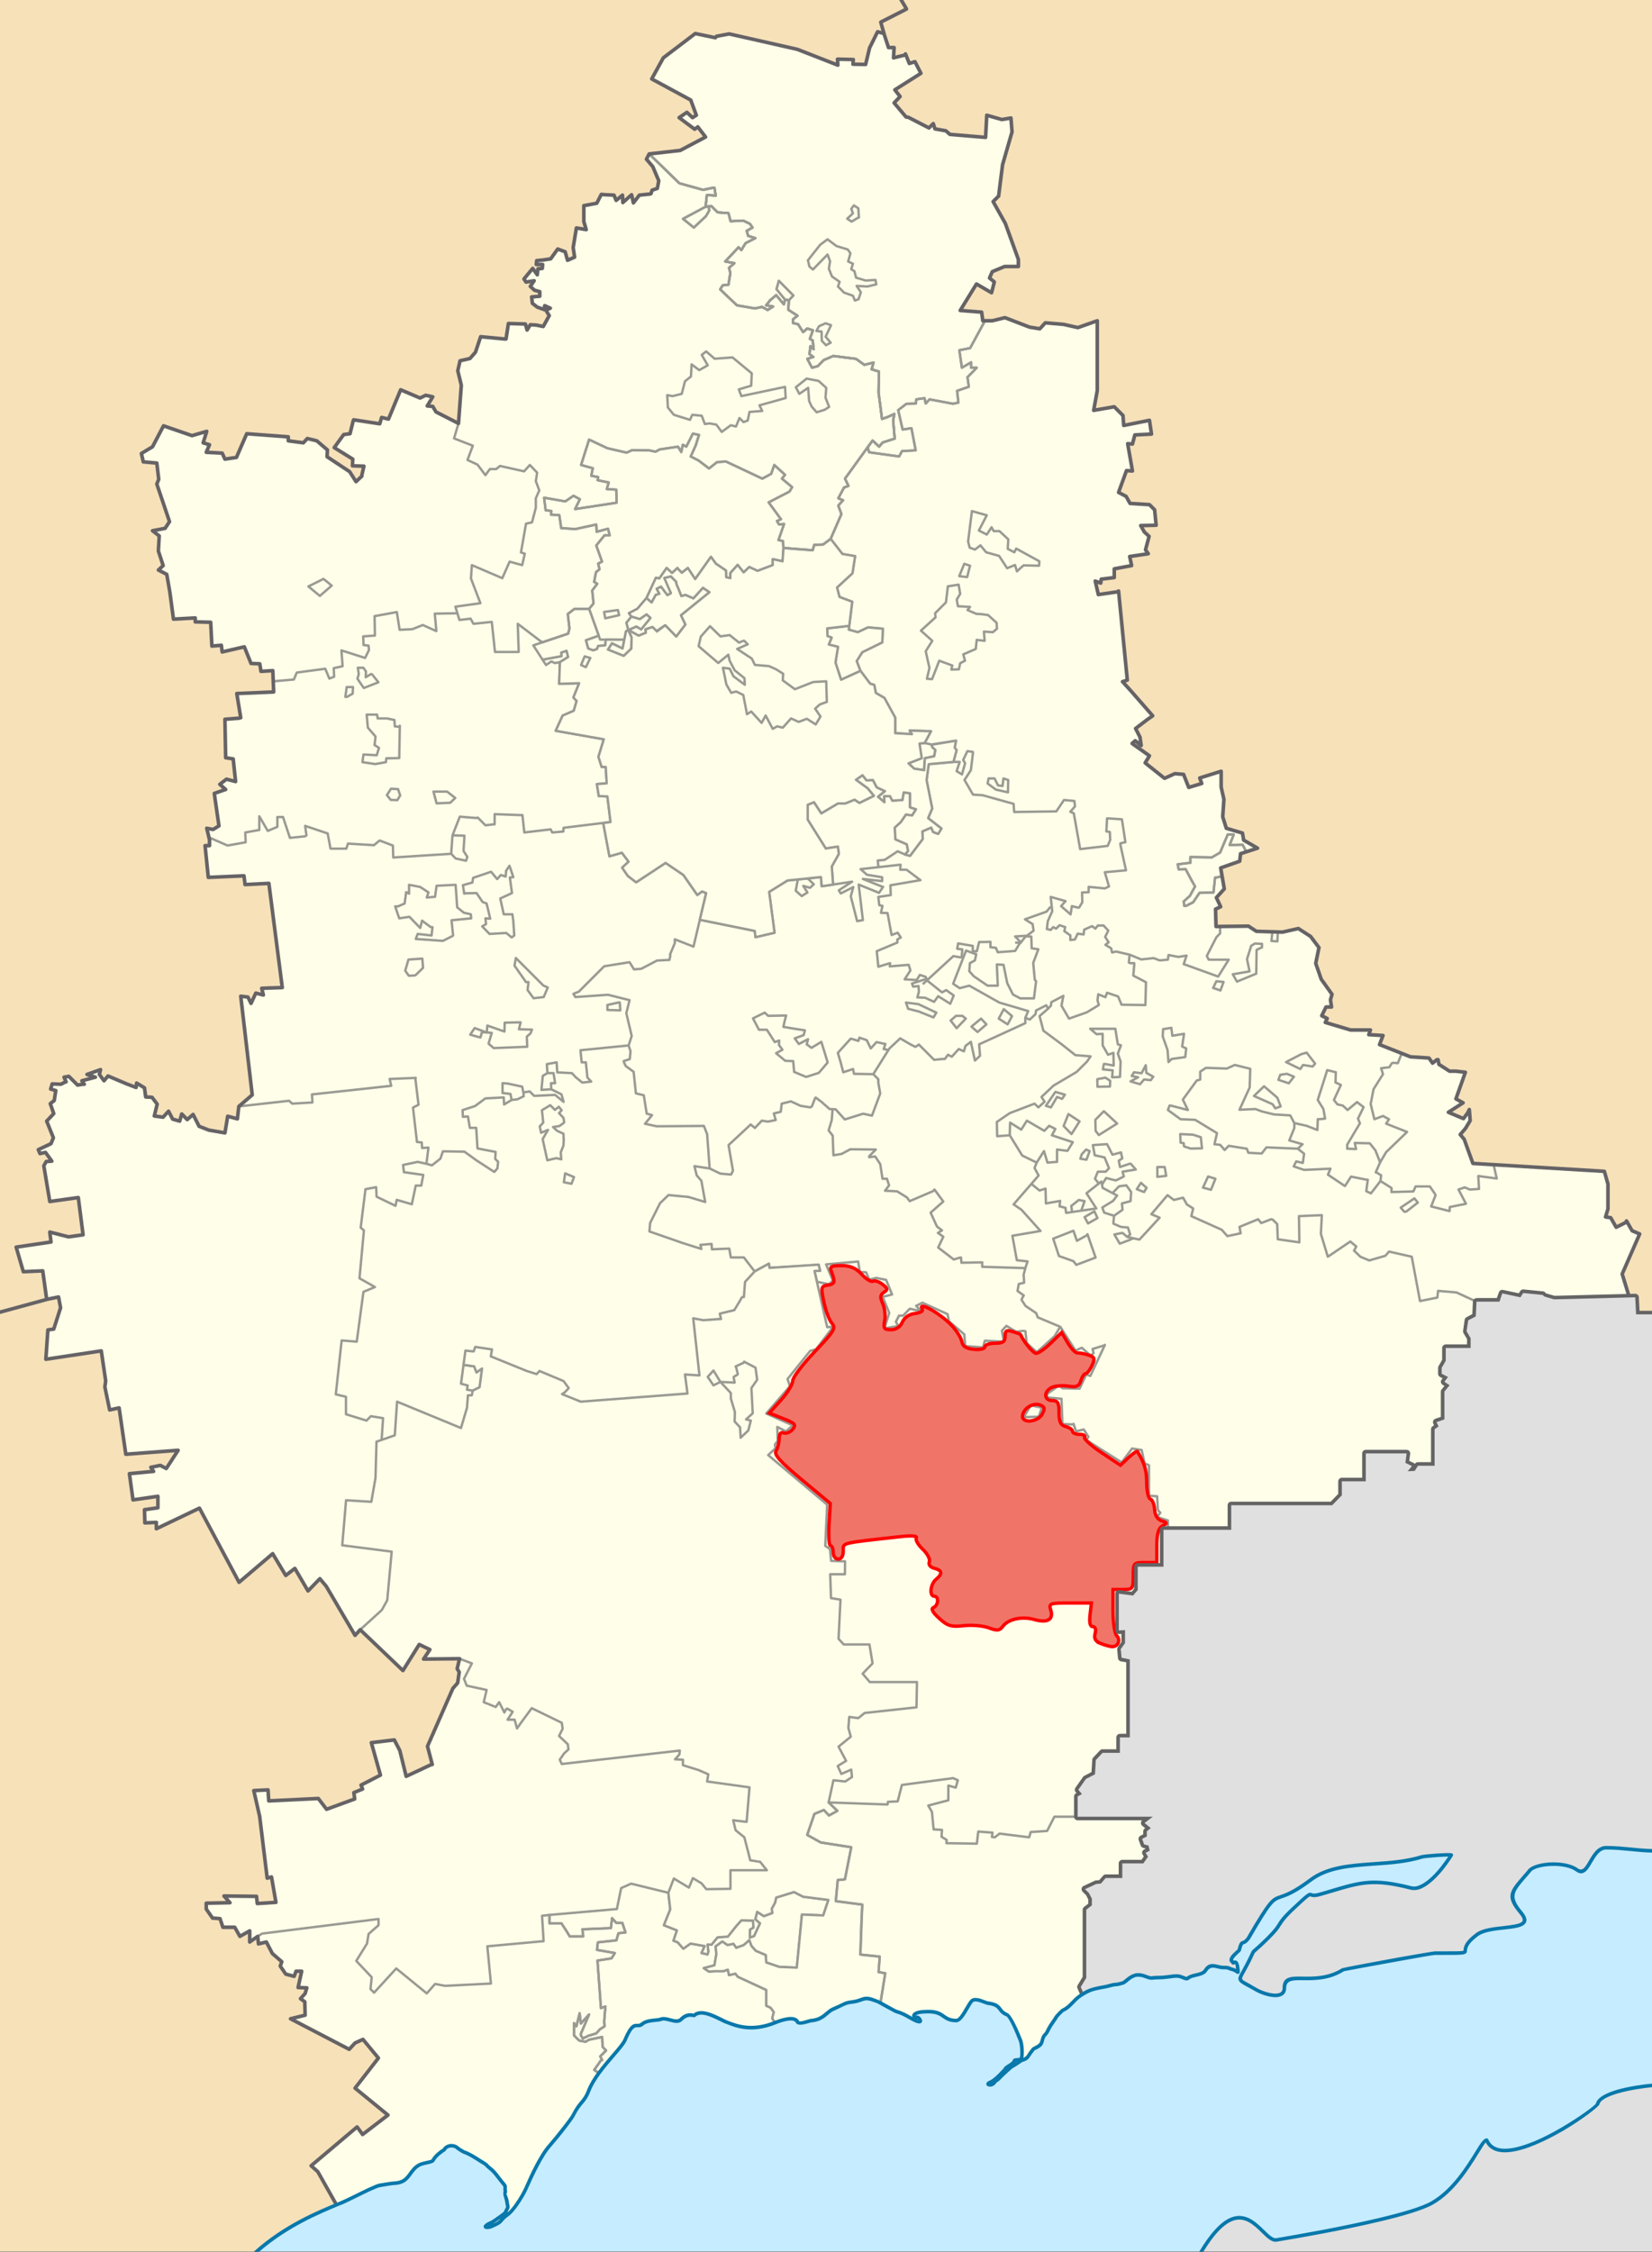 <?xml version="1.0" encoding="UTF-8" standalone="no"?>
<!-- Creator: CorelDRAW X7 -->

<svg
   xmlns:dc="http://purl.org/dc/elements/1.1/"
   xmlns:cc="http://creativecommons.org/ns#"
   xmlns:rdf="http://www.w3.org/1999/02/22-rdf-syntax-ns#"
   xmlns:svg="http://www.w3.org/2000/svg"
   xmlns="http://www.w3.org/2000/svg"
   xmlns:sodipodi="http://sodipodi.sourceforge.net/DTD/sodipodi-0.dtd"
   xmlns:inkscape="http://www.inkscape.org/namespaces/inkscape"
   xml:space="preserve"
   width="138mm"
   height="188mm"
   version="1.1"
   style="shape-rendering:geometricPrecision; text-rendering:geometricPrecision; image-rendering:optimizeQuality; fill-rule:evenodd; clip-rule:evenodd"
   viewBox="0 0 13800 18800"
   id="svg2"
   inkscape:version="0.91 r13725"
   sodipodi:docname="Telmanivskyi_raion_locator_map.svg"><rect x="0" y="0" width="13800" height="18800" fill="#333333" stroke="none"/><sodipodi:namedview
   pagecolor="#ffffff"
   bordercolor="#666666"
   borderopacity="1"
   objecttolerance="10"
   gridtolerance="10"
   guidetolerance="10"
   inkscape:pageopacity="0"
   inkscape:pageshadow="2"
   inkscape:window-width="1280"
   inkscape:window-height="738"
   id="namedview229"
   showgrid="false"
   inkscape:zoom="1.0020522"
   inkscape:cx="296.00952"
   inkscape:cy="283.35627"
   inkscape:window-x="-8"
   inkscape:window-y="-8"
   inkscape:window-maximized="1"
   inkscape:current-layer="районные_x0020_границы" />
 <defs
   id="defs4">
  <style
   type="text/css"
   id="style6">
   <![CDATA[
    .str5 {stroke:#666366;stroke-width:30;stroke-linejoin:round}
    .str0 {stroke:#9A9A93;stroke-width:20;stroke-linejoin:round}
    .str2 {stroke:#9A9A93;stroke-width:20;stroke-linejoin:round}
    .str4 {stroke:red;stroke-width:20;stroke-linejoin:round}
    .str1 {stroke:#969491;stroke-width:20;stroke-linejoin:round}
    .str3 {stroke:#9A9A93;stroke-width:20;stroke-linecap:round;stroke-linejoin:round}
    .fil1 {fill:none}
    .fil5 {fill:none;fill-rule:nonzero}
    .fil9 {fill:#C6ECFF}
    .fil8 {fill:#E0E0E0}
    .fil3 {fill:#F07568}
    .fil4 {fill:#F6E1B9}
    .fil0 {fill:#FEFEE9}
    .fil2 {fill:#FEFEE9}
    .fil10 {fill:#2B2A29;fill-rule:nonzero}
    .fil11 {fill:#0978AB;fill-rule:nonzero}
    .fil7 {fill:#646464;fill-rule:nonzero}
    .fil6 {fill:#666366;fill-rule:nonzero}
   ]]>
  </style>
 </defs>
 <g
   id="районные_x0020_границы"
   style="display:inline">
  <path
   id="заливка"
   class="fil0"
   d="m 9197,15725 39,-46 139,0 0,-122 176,0 39,-56 -20,-33 34,-17 -10,-43 -37,-10 -16,-46 39,-20 0,-43 33,-27 -52,-43 69,-52 -628,0 0,-169 36,-20 -30,-36 63,-90 76,-39 7,-119 56,-60 145,0 0,-129 83,0 0,-651 -69,-14 -5,-55 -2,-17 36,-50 0,-109 -52,3 0,-307 119,16 39,-46 0,-195 215,0 0,-308 37,0 529,0 0,-205 843,0 81,-83 0,-117 200,0 0,-8 0,-225 341,0 -10,79 55,27 -36,43 59,-3 27,-43 139,0 0,-305 33,-23 -17,-36 66,-23 0,-232 43,-53 -43,-29 30,-40 -53,-27 0,-49 34,-59 0,-107 208,0 0,-82 -34,-58 14,-91 63,-33 6,-123 192,0 23,-69 152,33 23,-36 162,16 14,13 82,24 629,-16 -60,-196 146,-334 -63,-27 -47,-82 -6,13 -80,40 -46,-80 -43,-6 20,-67 0,-208 -30,-106 -925,-55 -173,-11 -73,-202 -33,-39 43,-50 40,-66 -7,-93 -13,27 -36,49 -126,-53 123,-79 -60,-33 79,-222 -79,-9 -53,0 -89,-57 -7,-39 -10,0 -36,29 -30,-43 -155,-10 -73,-28 -185,-74 29,-76 -119,-7 14,-39 -166,0 -211,-63 16,-33 -46,-23 36,-73 10,0 36,0 -9,-60 13,-46 -90,-126 -46,-132 27,-132 -70,-93 -102,-66 -133,30 -39,-2 -45,-1 -134,-4 -66,-43 -237,3 -34,0 -4,-145 43,-20 -36,-76 66,-73 -17,-104 -13,-71 159,-56 7,-63 48,-16 94,-30 -116,-67 -10,-59 -135,-40 -30,-96 10,-145 -23,-103 0,-132 -179,56 17,46 -109,33 -43,-109 -73,-6 -86,39 -162,-129 36,-59 -145,-103 26,-23 50,40 -10,-70 -37,-72 100,-76 43,-30 -182,-208 -70,-77 40,-13 -73,-744 -10,7 -159,23 -26,-113 46,17 4,-33 109,-13 0,-73 145,-27 -16,-76 155,-23 -23,-33 30,-112 -40,-37 -30,-53 129,-3 -13,-129 -43,-43 -162,-10 -33,-59 -63,-33 66,-182 50,3 -40,-228 40,3 20,-76 139,-7 -17,-115 -215,43 -6,-83 -73,-73 -172,30 30,-165 0,-583 -162,57 -120,-27 -152,-13 -46,50 -86,-14 -205,-79 -106,26 -61,0 -18,0 -10,-72 -179,-14 136,-221 126,73 23,-90 -40,-33 23,-53 103,-43 115,0 0,-59 -109,-301 -102,-182 46,-46 33,-262 79,-274 -9,-116 -76,13 -126,-36 -10,185 -298,-25 -34,-30 -91,-16 -14,-44 -36,36 -173,-89 -18,-2 -100,-118 50,-53 -44,-56 218,-138 -50,-97 -47,15 -32,-80 -3,9 -97,24 5,-86 -47,0 -38,-117 -53,-15 -67,135 -33,138 -106,-2 3,-39 -132,-3 3,50 -338,-132 -570,-129 -106,20 -9,12 -168,-35 -267,203 -97,176 326,176 47,127 -32,20 -47,-44 -65,44 130,97 26,-20 65,85 -212,112 -259,29 -23,44 53,62 50,118 -12,64 -44,15 -9,29 -9,3 -88,9 -50,65 -15,-68 -73,65 -3,-62 -53,44 -18,-44 -70,-3 -36,-3 -38,74 -108,20 0,133 20,67 -82,-14 -27,164 12,80 -59,26 -20,-71 -62,-23 -59,82 -59,9 -58,6 -3,32 53,0 -3,33 -36,3 -6,50 -38,-53 -73,88 17,26 68,-11 -32,47 35,32 44,12 0,38 -68,6 6,53 41,32 59,21 3,-33 47,21 -37,17 28,45 -50,91 -58,-12 -50,-3 -27,44 -14,-50 -142,-4 -20,129 -13,0 -199,-19 -43,129 -46,53 -83,19 -19,83 29,119 0,10 -23,311 -188,-96 -27,-46 -46,-4 46,-76 -59,-13 -47,23 -162,-69 -102,245 -57,-14 -16,53 -218,-33 -4,10 -26,106 -53,7 -79,109 155,96 -3,56 96,3 -17,73 0,10 -49,46 -53,-83 -189,-125 3,-57 -89,-76 -79,-19 -33,36 -126,-17 0,-33 -347,-26 -86,198 -96,14 -23,-50 -133,-7 27,-63 -53,-16 30,-96 -123,36 -238,-82 -92,175 -93,56 16,70 113,10 16,135 -16,40 106,314 -37,56 -105,20 56,43 -7,126 40,122 -40,37 70,36 26,149 30,225 182,-10 0,33 129,3 10,199 79,-7 7,56 185,-43 56,139 73,3 10,63 99,-6 3,89 4,89 -308,13 33,202 -16,4 -116,9 6,321 63,10 20,189 -76,-20 -56,43 49,43 -95,33 39,271 -49,30 -53,-10 18,76 5,20 0,49 -37,0 27,265 298,-13 9,73 199,-10 112,870 -99,3 -73,3 14,56 -63,-16 -40,86 -26,-53 -60,-7 96,824 -112,96 -12,104 -81,-22 -23,139 -134,-23 -82,-32 -50,-99 -49,43 -46,-47 -17,60 -59,-17 -34,-66 -46,50 -73,-10 24,-99 -43,-57 -53,-3 -10,-76 -66,-40 -4,37 -79,-30 -156,-66 -33,40 -39,-53 10,-40 -113,40 70,23 -113,30 20,29 -13,0 -43,7 -73,-73 -40,7 17,39 -13,4 -24,13 -9,3 -70,-3 -13,43 43,13 -13,83 -33,26 29,83 -59,63 56,139 -20,49 -106,50 14,33 46,-10 53,73 -47,3 -20,36 50,298 238,-33 40,311 -122,17 -156,-40 10,83 -291,43 60,205 162,-7 33,238 99,-20 17,90 -57,178 -49,7 -17,245 463,-70 37,251 -7,50 40,192 79,-17 56,387 437,-33 -99,152 -50,-26 -79,16 23,34 -202,19 30,219 208,-30 0,96 -112,16 3,110 96,-4 0,53 360,-172 331,619 281,-239 109,182 76,-59 110,188 99,-102 53,63 241,410 43,-47 357,341 136,-218 89,43 -53,79 301,-3 -20,83 17,29 -13,90 -40,46 -212,483 40,152 -13,3 -205,96 -53,-215 -46,-89 -192,23 76,271 -162,83 13,33 -73,30 7,53 -235,86 -69,-90 -414,20 -6,-92 -119,6 49,215 63,516 36,-10 37,212 -156,10 -6,-60 -272,-3 50,56 -198,4 0,49 53,76 13,0 49,4 24,72 99,0 43,76 82,-46 0,93 67,-47 6,63 66,-16 50,96 79,69 -13,36 46,67 70,19 16,-43 47,0 -30,136 73,3 -14,47 -39,43 36,26 3,112 -122,30 490,255 49,-53 66,-30 129,156 -195,251 275,225 -212,162 -46,-63 -384,324 56,50 156,277 c 16,-7 31,-13 45,-19 67,-28 265,-134 315,-144 31,-6 101,-17 122,-18 133,-6 118,-104 212,-154 30,-16 104,-19 113,-38 24,-46 92,-87 92,-87 24,-44 89,-42 114,-13 3,2 43,29 55,33 51,17 107,58 155,86 39,23 28,24 49,40 53,42 61,62 101,111 51,63 29,30 38,96 -11,8 10,60 12,76 11,75 14,32 -12,94 -4,9 -106,80 -114,83 -89,36 -48,52 -4,34 104,-44 65,-48 136,-99 55,-39 130,-163 155,-220 45,-105 124,-277 201,-361 30,-34 171,-206 195,-253 53,-107 88,-101 127,-202 19,-48 50,-97 84,-145 86,-117 197,-223 220,-278 75,-180 96,-91 143,-133 39,-35 131,-29 149,-37 55,-25 134,42 176,-1 55,-57 104,-29 109,-33 68,-62 207,31 268,55 83,32 210,85 408,5 42,-17 162,-60 187,-6 12,25 97,-9 109,-10 107,-7 130,-71 189,-97 96,-41 100,-53 150,-58 107,-11 96,-56 204,-11 5,0 21,8 41,18 48,25 122,69 133,72 63,17 93,42 145,68 89,46 46,-19 34,-19 -52,0 -42,-39 32,-46 201,-19 157,66 285,72 49,3 98,-125 132,-162 31,-34 115,14 138,17 116,15 78,60 152,94 35,6 103,181 118,216 12,28 26,159 -5,161 -78,5 -16,6 -82,47 -61,37 -20,16 -60,55 -34,33 -67,71 -110,90 -38,17 15,32 38,1 18,-24 24,-17 44,-39 15,-19 94,-93 112,-101 18,-8 70,-46 70,-46 66,-19 48,-32 98,-92 12,-15 65,-22 76,-67 16,-67 24,-38 51,-96 21,-45 54,-81 68,-108 3,-7 48,-53 55,-56 63,-30 89,-85 148,-124 9,-5 17,-11 25,-16 l -24,-54 46,-76 0,-569 47,-37 0,-56 -24,-46 -33,-33 93,-43 40,-4 z"
   inkscape:connector-curvature="0"
   style="fill:#fefee9" />
  <polyline
   id="районная"
   class="fil1 str0"
   points="1995,9237 2415,9190 2441,9214 2610,9204 2606,9137 3268,9065 3255,9008 3473,8999 3470,9008 3496,9223 3450,9247 3483,9534 3523,9538 3526,9584 3579,9581 3562,9716 3489,9700 3367,9726 3374,9786 3536,9809 3519,9898 3473,9898 3440,10054 3314,10017 3304,10067 3146,9991 3142,9911 3053,9928 3013,10249 3040,10272 3003,10672 3132,10745 3036,10785 2980,11201 2854,11191 2805,11641 2890,11661 2890,11807 3062,11860 3098,11823 3200,11840 3188,12021 "
   style="fill:none;stroke:#9a9a93;stroke-width:20;stroke-linejoin:round" />
  <polygon
   class="fil1 str0"
   points="5162,5093 5046,5109 5056,5162 5172,5136 "
   id="polygon12"
   style="fill:none;stroke:#9a9a93;stroke-width:20;stroke-linejoin:round" />
  <path
   id="Дружковка"
   class="fil1 str1"
   d="m 5649,5315 77,-101 -37,-77 238,-193 -55,-37 -80,88 -66,-29 -34,10 -24,-61 c -9,-22 -19,-35 -19,-58 l -45,-45 -55,13 11,40 44,87 -29,16 -53,-71 -37,18 22,43 -8,0 -22,8 -34,63 -42,-37 -77,90 -71,37 21,29 71,21 56,-39 32,29 -77,95 -40,-24 -87,40 -29,143 -88,-43 -34,53 132,53 64,-61 2,-95 -27,-60 86,47 60,-24 -2,-29 58,-19 37,37 3,-8 66,-44 92,95 z"
   inkscape:connector-curvature="0"
   style="fill:none;stroke:#969491;stroke-width:20;stroke-linejoin:round" />
  <polygon
   class="fil1 str0"
   points="4677,5528 4635,5536 4606,5522 4561,5552 4532,5507 4690,5478 4688,5448 4733,5433 4746,5485 "
   id="polygon15"
   style="fill:none;stroke:#9a9a93;stroke-width:20;stroke-linejoin:round" />
  <polyline
   class="fil1 str0"
   points="5274,5148 5233,5200 5249,5260 "
   id="polyline17"
   style="fill:none;stroke:#9a9a93;stroke-width:20;stroke-linejoin:round" />
  <polyline
   id="Краматорск"
   class="fil1 str0"
   points="5401,4992 5479,4824 5508,4829 5569,4742 5614,4784 5659,4742 5664,4750 5696,4782 5746,4742 5807,4835 5939,4649 5979,4705 6064,4763 6066,4819 6101,4827 6101,4784 6162,4716 6212,4779 6259,4734 6328,4766 6455,4718 6455,4668 6537,4686 6545,4575 6540,4517 6503,4509 6550,4374 6508,4379 6490,4350 6524,4335 6421,4194 6595,4104 6617,4067 6532,3996 6558,3964 6468,3882 6442,3956 6368,3996 6064,3853 5990,3858 5923,3911 5836,3845 5770,3811 5812,3718 5839,3631 5788,3620 5733,3729 5704,3713 5691,3774 5664,3729 5511,3752 5476,3771 5423,3760 5280,3758 5235,3779 5074,3742 4921,3670 4854,3882 4952,3909 4939,3972 4997,3983 4992,4009 5085,4028 5069,4083 5148,4088 5151,4197 4804,4250 4844,4168 4791,4139 4722,4186 4545,4155 4558,4260 4606,4266 4603,4297 4672,4300 4688,4409 4807,4417 4981,4379 4984,4440 5079,4414 5093,4469 5050,4469 4981,4554 5029,4689 4997,4705 5008,4753 4979,4776 4963,4858 4989,4874 4947,4930 4958,5038 4921,5083 5013,5340 5214,5341 "
   style="fill:none;stroke:#9a9a93;stroke-width:20;stroke-linejoin:round" />
  <polyline
   class="fil1 str0"
   points="5061,5340 5056,5388 4997,5393 4987,5419 4955,5430 4913,5414 4894,5345 5001,5307 "
   id="polyline20"
   style="fill:none;stroke:#9a9a93;stroke-width:20;stroke-linejoin:round" />
  <polyline
   class="fil1 str0"
   points="3821,5120 3632,5123 3645,5269 3532,5218 3444,5253 3338,5258 3315,5110 3129,5144 3132,5306 3034,5313 3037,5385 3079,5390 3082,5427 3050,5493 2852,5430 2862,5562 2788,5578 2791,5650 2751,5665 2717,5583 2479,5615 2455,5673 2282,5688 "
   id="polyline22"
   style="fill:none;stroke:#9a9a93;stroke-width:20;stroke-linejoin:round" />
  <polyline
   class="fil1 str0"
   points="6545,4575 6789,4594 6802,4549 6876,4546 6939,4499 7029,4292 7003,4221 7043,4176 7003,4160 7051,4070 7088,4057 7059,3996 7289,3678 7344,3729 7373,3694 7474,3662 7461,3509 7471,3456 7418,3480 7368,3498 7339,3276 7342,3102 7281,3083 7297,3027 7220,3046 7151,2996 6961,2972 6881,3006 6831,3057 6783,3070 6744,2996 6794,2980 6762,2956 6770,2890 6797,2916 6789,2842 6765,2829 6791,2758 6744,2742 6709,2773 6667,2707 6625,2697 6625,2665 6662,2636 6585,2586 6590,2506 6558,2501 6548,2541 6484,2464 6434,2506 6400,2549 6458,2559 6413,2588 6365,2562 6307,2575 6156,2549 6016,2416 6037,2382 6085,2377 6101,2279 6090,2236 6135,2197 6058,2183 6170,2064 6193,2088 6228,2030 6310,1988 6249,1969 6238,1927 6286,1900 6265,1869 6209,1842 6103,1847 6085,1779 5995,1773 5942,1720 5894,1726 5905,1628 5979,1633 5968,1567 5958,1567 5873,1585 5675,1530 5423,1285 "
   id="polyline24"
   style="fill:none;stroke:#9a9a93;stroke-width:20;stroke-linejoin:round" />
  <line
   class="fil1 str0"
   x1="6200"
   y1="5446"
   x2="6104"
   y2="5533"
   id="line26"
   style="fill:none;stroke:#9a9a93;stroke-width:20;stroke-linejoin:round" />
  <polyline
   class="fil1 str0"
   points="7560,7134 7602,7145 7708,7004 7705,6941 7779,6909 7795,6946 7837,6962 7864,6917 7753,6830 7787,6750 7740,6512 7758,6380 7964,6361 "
   id="polyline28"
   style="fill:none;stroke:#9a9a93;stroke-width:20;stroke-linejoin:round" />
  <polyline
   class="fil1 str0"
   points="4677,5528 4671,5709 4838,5704 4790,5823 4817,5852 4793,5934 4700,5974 4642,6101 5044,6172 4999,6318 5026,6403 5060,6403 5068,6540 4986,6546 5002,6646 5074,6649 5100,6863 4708,6911 4706,6942 4613,6950 4600,6924 4380,6950 4364,6805 4349,6805 4132,6797 4132,6882 4124,6882 4055,6890 3991,6826 3975,6829 3841,6818 3780,6974 3769,7128 3285,7159 3282,7059 3171,7017 3124,7056 2907,7043 2893,7085 2761,7085 2737,6958 2549,6895 2560,6974 2549,6982 2422,6995 2364,6821 2317,6821 2317,6903 2237,6937 2166,6815 2166,6929 2049,6950 2052,7032 1901,7059 1745,6991 "
   id="polyline30"
   style="fill:none;stroke:#9a9a93;stroke-width:20;stroke-linejoin:round" />
  <polygon
   class="fil1 str0"
   points="3735,6609 3719,6609 3621,6609 3647,6707 3761,6702 3803,6662 "
   id="polygon32"
   style="fill:none;stroke:#9a9a93;stroke-width:20;stroke-linejoin:round" />
  <polygon
   class="fil1 str0"
   points="3319,6680 3343,6641 3325,6588 3266,6585 3232,6638 3264,6678 "
   id="polygon34"
   style="fill:none;stroke:#9a9a93;stroke-width:20;stroke-linejoin:round" />
  <polygon
   class="fil1 str0"
   points="3224,6363 3227,6331 3335,6329 3340,6059 3338,6069 3298,6064 3295,6011 3232,5998 3155,5998 3150,5966 3063,5966 3073,6075 3137,6149 3129,6220 3166,6244 3147,6305 3036,6299 3028,6363 3134,6379 "
   id="polygon36"
   style="fill:none;stroke:#9a9a93;stroke-width:20;stroke-linejoin:round" />
  <polygon
   class="fil1 str0"
   points="2899,5818 2946,5791 2949,5736 2938,5736 2896,5736 2885,5818 "
   id="polygon38"
   style="fill:none;stroke:#9a9a93;stroke-width:20;stroke-linejoin:round" />
  <polygon
   class="fil1 str0"
   points="3108,5630 3100,5627 3055,5654 3057,5606 3036,5575 2989,5575 2997,5627 2986,5667 3039,5744 3161,5696 "
   id="polygon40"
   style="fill:none;stroke:#9a9a93;stroke-width:20;stroke-linejoin:round" />
  <polyline
   class="fil1 str0"
   points="3780,6974 3880,6977 3872,7104 3904,7154 3893,7186 3806,7167 3769,7128 "
   id="polyline42"
   style="fill:none;stroke:#9a9a93;stroke-width:20;stroke-linejoin:round" />
  <polygon
   class="fil1 str0"
   points="4274,7826 4296,7810 4288,7691 4280,7633 4208,7633 4179,7501 4277,7456 4259,7326 4288,7323 4256,7228 4227,7271 4227,7281 4224,7318 4184,7305 4153,7339 4102,7278 3952,7329 3946,7368 3867,7390 3878,7461 3886,7458 3981,7456 4031,7530 4065,7543 4095,7670 4055,7667 4060,7715 4028,7734 4089,7797 4229,7789 "
   id="polygon44"
   style="fill:none;stroke:#9a9a93;stroke-width:20;stroke-linejoin:round" />
  <polygon
   class="fil1 str0"
   points="3875,7620 3933,7633 3936,7667 3772,7683 3785,7810 3777,7816 3700,7855 3473,7839 3489,7797 3605,7810 3613,7741 3597,7739 3560,7712 3526,7686 3510,7747 3420,7654 3335,7667 3301,7567 3325,7567 3380,7543 3393,7448 3417,7461 3417,7387 3444,7392 3510,7405 3579,7450 3565,7493 3634,7487 3647,7395 3806,7387 3819,7575 "
   id="polygon46"
   style="fill:none;stroke:#9a9a93;stroke-width:20;stroke-linejoin:round" />
  <polygon
   class="fil1 str0"
   points="3534,8080 3475,8138 3465,8144 3415,8146 3385,8104 3412,8011 3528,8003 "
   id="polygon48"
   style="fill:none;stroke:#9a9a93;stroke-width:20;stroke-linejoin:round" />
  <path
   class="fil1 str0"
   d="m 4309,7998 230,230 37,16 -34,80 -85,10 -50,-69 8,-66 c -7,0 -14,0 -21,0 l -96,-137 11,-64 z"
   id="path50"
   inkscape:connector-curvature="0"
   style="fill:none;stroke:#9a9a93;stroke-width:20;stroke-linejoin:round" />
  <polygon
   class="fil1 str0"
   points="4401,8654 4404,8739 4124,8750 4081,8713 4108,8623 4026,8617 4013,8662 3928,8638 3965,8583 4067,8620 4071,8562 4214,8612 4216,8538 4349,8535 4335,8593 4444,8596 4431,8628 "
   id="polygon52"
   style="fill:none;stroke:#9a9a93;stroke-width:20;stroke-linejoin:round" />
  <polygon
   class="fil1 str0"
   points="5182,8435 5177,8369 5169,8369 5074,8390 5074,8432 "
   id="polygon54"
   style="fill:none;stroke:#9a9a93;stroke-width:20;stroke-linejoin:round" />
  <polyline
   class="fil1 str0"
   points="5251,8728 4849,8768 4859,8869 4894,8869 4907,8996 4939,9030 4864,9038 4809,8993 4777,8959 4655,8953 4650,8869 4568,8884 4573,8959 4534,8982 4523,9099 4605,9094 4603,9043 4637,9043 4624,8959 4573,8959 "
   id="polyline56"
   style="fill:none;stroke:#9a9a93;stroke-width:20;stroke-linejoin:round" />
  <polyline
   class="fil1 str0"
   points="4605,9094 4690,9136 4708,9199 4637,9141 4462,9149 4425,9112 4372,9120 4362,9072 4240,9046 4198,9043 4198,9125 4264,9133 4274,9183 4322,9178 4375,9152 4372,9120 "
   id="polyline58"
   style="fill:none;stroke:#9a9a93;stroke-width:20;stroke-linejoin:round" />
  <polyline
   class="fil1 str0"
   points="4274,9183 4211,9221 4208,9162 4055,9170 3968,9234 3864,9268 3867,9324 3909,9321 3925,9416 3978,9416 3989,9588 4140,9617 4137,9676 4161,9699 4155,9755 4129,9784 3978,9686 3880,9615 3700,9612 3679,9673 3608,9729 3562,9716 "
   id="polyline60"
   style="fill:none;stroke:#9a9a93;stroke-width:20;stroke-linejoin:round" />
  <polygon
   id="Угледар"
   class="fil1 str0"
   points="3907,11567 3901,11602 3949,11610 4009,11582 4027,11425 3982,11457 3961,11407 3872,11395 3851,11552 "
   style="fill:none;stroke:#9a9a93;stroke-width:20;stroke-linejoin:round" />
  <path
   id="Донецк"
   class="fil1 str0"
   d="m 8565,10587 -15,59 2,8 3,55 -45,11 -10,58 52,37 -15,26 -3,11 32,50 90,61 13,35 188,79 -48,79 -148,133 -85,-77 -10,-98 c -13,-4 -11,-3 -24,-3 l -53,8 -82,-50 -37,40 16,92 -159,-8 -16,56 -148,-11 -8,-98 -127,-108 -13,-61 -209,-95 -53,26 42,45 -95,-21 -56,58 -34,0 -26,51 23,42 -23,-3 -96,16 40,-129 -56,-138 19,0 61,-16 -50,-122 -82,-16 -59,14 -26,-61 -53,-3 -13,-87 -268,24 56,135 -32,31 -100,-21 -21,-90 47,-2 -13,-51 -74,8 -336,19 -5,-35 -119,65"
   inkscape:connector-curvature="0"
   style="fill:none;stroke:#9a9a93;stroke-width:20;stroke-linejoin:round" />
  <polyline
   id="Мариуполь"
   class="fil1 str0"
   points="6475,16886 6451,16851 6464,16798 6437,16761 6401,16745 6401,16613 6163,16503 6143,16477 6090,16490 6080,16444 6041,16457 5968,16457 5922,16460 5879,16431 5968,16408 5984,16315 5978,16250 6034,16209 6077,16239 6127,16229 6150,16262 6213,16239 6259,16198 6277,16246 6313,16287 6396,16322 6401,16384 6510,16421 6656,16427 6699,15984 6877,15991 6920,15862 6709,15835 6633,15796 6484,15842 6474,15885 6447,15935 6451,15971 6381,15997 6325,15961 6309,16024 6348,16057 6299,16163 6264,16176 6266,16110 6294,16093 6290,16034 6193,16032 6146,16085 6080,16168 5994,16174 5944,16235 5910,16234 5917,16293 5910,16317 5860,16305 5887,16247 5768,16226 5708,16269 5662,16216 5626,16202 5655,16116 5546,16073 5599,15941 5583,15802 5272,15726 5189,15763 5153,15938 4590,15987 4590,16057 4690,16057 4733,16123 4759,16166 4835,16166 4872,16166 4865,16107 5103,16097 5113,16014 5149,16054 5199,16054 5225,16133 5166,16140 5149,16199 4994,16216 4987,16279 5136,16305 5110,16348 5100,16351 4991,16368 5020,16765 5057,16751 5047,16877 5050,16917 5010,16943 4981,16976 4915,16996 4868,17019 4852,16990 4852,16980 4921,16818 4852,16894 4842,16808 4815,16917 4795,16890 4795,16993 4838,17036 4891,17046 4921,17029 5030,17006 5034,17089 5063,17119 5014,17168 5030,17198 5020,17201 4964,17281 5002,17308 "
   style="fill:none;stroke:#9a9a93;stroke-width:20;stroke-linejoin:round" />
  <path
   id="Волновахский_x0020_район"
   class="fil2 str0"
   d="m 6475,16886 -24,-35 13,-53 -27,-37 -36,-16 0,-132 -238,-110 -20,-26 -53,13 -10,-46 -39,13 -73,0 -46,3 -43,-29 89,-23 16,-93 -6,-65 56,-41 43,30 50,-10 23,33 63,-23 46,-41 18,48 36,41 83,35 5,62 109,37 146,6 43,-443 178,7 43,-129 -211,-27 -76,-39 -149,46 -10,43 -27,50 4,36 -70,26 -56,-36 -16,63 39,33 -49,106 -35,13 2,-66 28,-17 -4,-59 -97,-2 -47,53 -66,83 -86,6 -50,61 -34,-1 7,59 -7,24 -50,-12 27,-58 -119,-21 -60,43 -46,-53 -36,-14 29,-86 -109,-43 53,-132 -16,-139 46,-119 126,76 33,-79 72,43 40,49 202,-3 0,-155 304,0 -56,-70 -83,-13 -13,-53 -36,-139 -73,-59 -20,-83 112,13 24,-288 -354,-49 10,-60 -83,-36 -129,-40 0,-46 -66,-3 36,-40 4,-33 -986,112 -17,-36 37,-53 36,-33 -6,-43 -73,-69 30,-60 -7,-50 -251,-122 -90,122 -33,47 -20,-73 -59,0 43,-66 -46,-27 -10,7 -14,26 -43,-86 -29,40 -100,-40 24,-102 -166,-36 -23,-57 66,-129 -103,-39 -301,3 53,-79 -89,-43 -136,218 -357,-341 181,-165 45,-82 37,-405 -413,-53 32,-376 211,13 35,-201 8,-301 153,-53 19,-281 534,220 50,-169 8,-104 24,0 8,0 8,-39 57,-28 21,-157 -47,33 -19,-51 -89,-12 16,-119 61,6 8,0 13,-37 140,21 -10,58 301,122 82,26 24,-26 201,84 43,59 -32,34 -24,16 156,63 892,-68 -21,-159 121,8 -52,-477 84,16 135,-10 13,0 -10,-45 121,-29 53,-88 c 12,-22 8,-22 27,-21 l 10,-127 80,-87 119,-65 5,35 410,-27 13,51 -47,2 106,469 50,-3 -143,188 -49,13 -189,235 20,60 -198,228 221,99 -56,50 -73,-37 4,116 -23,30 3,33 -60,56 493,414 -16,344 39,26 10,99 116,4 -1,108 -123,0 7,199 79,13 -16,327 43,47 215,0 26,158 -83,86 60,70 394,0 -4,211 -433,47 -53,43 -76,-10 -7,92 20,73 -102,83 63,119 -70,43 30,66 83,-36 6,62 -56,37 -99,-10 -40,185 73,70 -70,39 -43,-46 -79,33 -60,175 113,63 255,40 -53,268 -60,6 -16,176 221,29 -6,106 -10,311 162,17 -10,129 56,10 -40,248 -485,263 -395,-99 z"
   inkscape:connector-curvature="0"
   style="fill:#fefee9;stroke:#9a9a93;stroke-width:20;stroke-linejoin:round" />
  <polygon
   id="Докучаевск"
   class="fil0 str0"
   points="5960,11566 6018,11537 6105,11630 6105,11675 6139,11789 6137,11868 6182,11916 6187,12003 6251,11942 6272,11860 6232,11850 6288,11799 6277,11588 6325,11519 6311,11418 6216,11368 6214,11376 6145,11408 6150,11418 6163,11469 6161,11476 6129,11495 6129,11503 6137,11543 6018,11537 5960,11442 5912,11495 "
   style="fill:#fefee9;stroke:#9a9a93;stroke-width:20;stroke-linejoin:round" />
  <polyline
   class="fil1 str0"
   points="4710,9502 4707,9563 4684,9621 4689,9679 4647,9669 4572,9687 4533,9510 4578,9433 4520,9457 4509,9404 4538,9372 4527,9269 4596,9227 4636,9266 4668,9240 4692,9269 4670,9293 4707,9333 4713,9370 4705,9378 4673,9401 4620,9409 4654,9441 4707,9465 4709,9532 "
   id="polyline67"
   style="fill:none;stroke:#9a9a93;stroke-width:20;stroke-linejoin:round" />
  <polygon
   class="fil1 str0"
   points="9862,9539 9888,9544 9891,9571 9946,9589 10041,9587 10031,9494 9965,9473 9859,9468 "
   id="polygon69"
   style="fill:none;stroke:#9a9a93;stroke-width:20;stroke-linejoin:round" />
  <polygon
   class="fil1 str0"
   points="4710,9870 4721,9796 4795,9827 4774,9883 "
   id="polygon71"
   style="fill:none;stroke:#9a9a93;stroke-width:20;stroke-linejoin:round" />
  <polygon
   class="fil1 str0"
   points="6861,8698 6779,8748 6739,8719 6750,8676 6673,8716 6639,8669 6713,8642 6724,8602 6639,8589 6544,8573 6554,8526 6567,8478 6417,8481 6388,8454 6290,8502 6340,8597 6406,8597 6472,8700 6509,8687 6507,8724 6536,8764 6483,8793 6559,8856 6626,8859 6634,8949 6734,8991 6840,8957 6914,8870 "
   id="polygon73"
   style="fill:none;stroke:#9a9a93;stroke-width:20;stroke-linejoin:round" />
  <polyline
   class="fil1 str0"
   points="5846,7679 6305,7772 6311,7824 6470,7787 6425,7446 6578,7351 6858,7322 6864,7399 7118,7361 7007,7433 7023,7459 7128,7406 7107,7483 7160,7690 7208,7682 7173,7385 7343,7454 7377,7404 7366,7401 7208,7338 7369,7356 7369,7324 7242,7303 7189,7256 7523,7219 7520,7261 7573,7261 7689,7348 7438,7391 7441,7473 7337,7488 7345,7557 7372,7563 7359,7621 7414,7623 7448,7806 7499,7787 7525,7827 7496,7843 7496,7869 7324,7941 7337,8071 7435,8041 7433,8068 7591,8055 7605,8102 7557,8176 7658,8182 7684,8139 7732,8155 7750,8190 7869,8285 7904,8266 7967,8311 7938,8380 7837,8317 7803,8364 7729,8330 7663,8327 7676,8280 7673,8232 7628,8237 7618,8211 7741,8172 "
   id="polyline75"
   style="fill:none;stroke:#9a9a93;stroke-width:20;stroke-linejoin:round" />
  <polyline
   class="fil1 str0"
   points="6665,7342 6647,7436 6697,7481 6745,7451 6710,7396 6766,7412 6798,7383 6747,7333 "
   id="polyline77"
   style="fill:none;stroke:#9a9a93;stroke-width:20;stroke-linejoin:round" />
  <polygon
   class="fil1 str0"
   points="8417,8552 8454,8483 8385,8425 8343,8504 "
   id="polygon79"
   style="fill:none;stroke:#9a9a93;stroke-width:20;stroke-linejoin:round" />
  <polygon
   class="fil1 str0"
   points="8166,8616 8240,8552 8195,8504 8115,8571 "
   id="polygon81"
   style="fill:none;stroke:#9a9a93;stroke-width:20;stroke-linejoin:round" />
  <polygon
   class="fil1 str0"
   points="7991,8584 8068,8504 8039,8481 7986,8481 7941,8520 "
   id="polygon83"
   style="fill:none;stroke:#9a9a93;stroke-width:20;stroke-linejoin:round" />
  <polygon
   class="fil1 str0"
   points="7671,8383 7568,8370 7586,8422 7673,8444 7798,8494 7822,8454 "
   id="polygon85"
   style="fill:none;stroke:#9a9a93;stroke-width:20;stroke-linejoin:round" />
  <polyline
   id="Дзкржинск"
   class="fil1 str0"
   points="6959,7385 6948,7234 7007,7129 6999,7068 6898,7084 6747,6843 6747,6719 6800,6697 6861,6790 6999,6708 7060,6708 7139,6676 7179,6703 7300,6644 7247,6581 7150,6510 7205,6472 7239,6515 7292,6512 7324,6573 7393,6605 7335,6652 7343,6658 7388,6697 7385,6647 7435,6647 7454,6684 7538,6679 7549,6615 7602,6623 7602,6631 7602,6740 7652,6756 7620,6808 7568,6801 7525,6864 7475,6909 7480,7007 7575,7049 7586,7105 7560,7134 7499,7107 7390,7179 7332,7184 7338,7239 "
   style="fill:none;stroke:#9a9a93;stroke-width:20;stroke-linejoin:round" />
  <polyline
   class="fil1 str0"
   points="7782,6216 7787,6237 7814,6261 7803,6314 7726,6330 7718,6430 7636,6417 7589,6373 7697,6330 7681,6208 7724,6203 "
   id="polyline88"
   style="fill:none;stroke:#9a9a93;stroke-width:20;stroke-linejoin:round" />
  <polygon
   class="fil1 str0"
   points="10221,8198 10161,8192 10134,8248 10195,8269 "
   id="polygon90"
   style="fill:none;stroke:#9a9a93;stroke-width:20;stroke-linejoin:round" />
  <polygon
   class="fil1 str0"
   points="10494,8129 10497,7930 10542,7909 10542,7880 10483,7877 10452,7896 10417,8007 10438,8110 10298,8134 10333,8195 "
   id="polygon92"
   style="fill:none;stroke:#9a9a93;stroke-width:20;stroke-linejoin:round" />
  <polyline
   class="fil1 str0"
   points="10629,7779 10621,7856 10671,7859 10674,7780 "
   id="polyline94"
   style="fill:none;stroke:#9a9a93;stroke-width:20;stroke-linejoin:round" />
  <polyline
   class="fil1 str0"
   points="9436,7970 9430,8036 9441,8041 9475,8041 9475,8055 9467,8145 9573,8200 9568,8391 9369,8388 9340,8319 9248,8288 9234,8325 9174,8301 9168,8351 9179,8391 9078,8452 8930,8504 8867,8396 8883,8314 8782,8367 8779,8396 8756,8420 8740,8393 8655,8436 8650,8467 8602,8512 8565,8497 8589,8441 8348,8370 8097,8229 8017,8250 7962,8213 8070,7936 8155,7967 8144,8018 8102,8041 8097,8108 8134,8150 8250,8229 8335,8229 8327,8052 8383,8055 8414,8208 8462,8303 8523,8335 8637,8335 8655,8192 8644,8179 8631,8039 8674,7925 8618,7917 8615,7819 8568,7817 8525,7872 8480,7869 "
   id="polyline96"
   style="fill:none;stroke:#9a9a93;stroke-width:20;stroke-linejoin:round" />
  <polyline
   class="fil1 str0"
   points="8565,8497 8565,8542 8179,8719 8187,8814 8144,8854 8110,8698 8065,8732 8052,8777 8009,8758 7951,8822 7919,8806 7893,8841 7875,8841 7803,8848 7676,8721 7647,8740 7605,8719 7520,8669 7430,8753 7295,8968 7134,8965 7126,8925 7044,8952 7025,8878 6999,8790 7107,8671 7171,8690 7179,8663 7240,8684 7274,8753 7322,8700 7396,8716 7382,8758 7422,8766 "
   id="polyline98"
   style="fill:none;stroke:#9a9a93;stroke-width:20;stroke-linejoin:round" />
  <path
   class="fil1 str0"
   d="m 7295,8968 42,42 0,29 16,90 -69,185 -74,-16 -153,48 -77,-85 -50,-2 -69,-61 -47,-35 c -11,14 -7,8 -11,21 l -21,53 -13,8 -82,-13 -80,-37 -77,19 -8,68 -58,14 16,55 -66,13 -50,-8 -58,61 -35,-29 -185,172 37,214 -16,32 -90,-8 -89,-43"
   id="path100"
   inkscape:connector-curvature="0"
   style="fill:none;stroke:#9a9a93;stroke-width:20;stroke-linejoin:round" />
  <polygon
   class="fil1 str0"
   points="9761,8867 9787,8841 9901,8825 9909,8753 9875,8737 9891,8631 9793,8647 9785,8581 9716,8592 9713,8653 9753,8766 "
   id="polygon102"
   style="fill:none;stroke:#9a9a93;stroke-width:20;stroke-linejoin:round" />
  <polygon
   class="fil1 str0"
   points="9272,9071 9274,9023 9234,8997 9166,9010 9168,9073 "
   id="polygon104"
   style="fill:none;stroke:#9a9a93;stroke-width:20;stroke-linejoin:round" />
  <polygon
   class="fil1 str0"
   points="9634,8989 9613,9018 9557,9012 9523,9052 9444,9028 9507,8994 9454,8983 9473,8952 9536,8960 9571,8893 9576,8957 "
   id="polygon106"
   style="fill:none;stroke:#9a9a93;stroke-width:20;stroke-linejoin:round" />
  <polygon
   class="fil1 str0"
   points="9327,8653 9338,8719 9364,8727 9338,8796 9361,8862 9356,8991 9290,8994 9295,8936 9213,8928 9221,8883 9234,8883 9303,8896 9301,8790 9256,8806 9211,8727 9211,8631 9160,8634 9107,8589 9317,8589 "
   id="polygon108"
   style="fill:none;stroke:#9a9a93;stroke-width:20;stroke-linejoin:round" />
  <polygon
   class="fil1 str0"
   points="8872,9174 8830,9158 8779,9245 8737,9232 8816,9116 8896,9139 "
   id="polygon110"
   style="fill:none;stroke:#9a9a93;stroke-width:20;stroke-linejoin:round" />
  <polyline
   class="fil1 str0"
   points="8756,8420 8684,8483 8716,8605 8872,8721 8983,8809 9110,8819 9081,8862 8994,8949 8801,9063 8700,9158 8726,9198 8674,9245 8642,9214 8435,9293 8327,9367 8330,9486 8435,9478 8539,9647 8660,9706 8642,9751 8676,9814 8467,10055 8533,10100 8692,10277 8457,10317 8494,10521 8584,10531 8565,10587 8205,10576 8205,10539 8031,10542 8028,10499 8020,10499 7967,10515 7837,10415 7880,10325 7835,10293 7869,10272 7827,10240 7774,10124 7880,10031 7806,9931 7795,9944 7599,10028 7576,9997 7494,9946 7393,9941 7427,9896 7409,9841 7372,9841 7353,9719 7311,9655 7261,9661 7261,9653 7316,9597 7102,9595 7030,9634 6962,9645 6956,9481 6922,9438 6948,9351 6955,9260 "
   id="polyline112"
   style="fill:none;stroke:#9a9a93;stroke-width:20;stroke-linejoin:round" />
  <polygon
   class="fil1 str0"
   points="9179,9476 9152,9441 9150,9349 9221,9277 9332,9380 "
   id="polygon114"
   style="fill:none;stroke:#9a9a93;stroke-width:20;stroke-linejoin:round" />
  <polygon
   class="fil1 str0"
   points="8951,9468 8885,9401 8925,9301 9018,9362 "
   id="polygon116"
   style="fill:none;stroke:#9a9a93;stroke-width:20;stroke-linejoin:round" />
  <polygon
   class="fil1 str0"
   points="9025,9674 9076,9682 9102,9610 9073,9597 9036,9637 "
   id="polygon118"
   style="fill:none;stroke:#9a9a93;stroke-width:20;stroke-linejoin:round" />
  <polyline
   class="fil1 str0"
   points="8660,9706 8721,9610 8750,9706 8830,9700 8830,9597 8917,9608 8962,9536 8787,9478 8816,9425 8764,9399 8724,9441 8578,9356 8531,9431 8438,9372 8435,9478 "
   id="polyline120"
   style="fill:none;stroke:#9a9a93;stroke-width:20;stroke-linejoin:round" />
  <polygon
   class="fil1 str0"
   points="10116,9933 10153,9841 10092,9822 10049,9915 "
   id="polygon122"
   style="fill:none;stroke:#9a9a93;stroke-width:20;stroke-linejoin:round" />
  <polygon
   class="fil1 str0"
   points="9729,9743 9668,9743 9668,9825 9742,9817 "
   id="polygon124"
   style="fill:none;stroke:#9a9a93;stroke-width:20;stroke-linejoin:round" />
  <polyline
   class="fil1 str0"
   points="8616,9884 8684,9939 8734,9923 8737,10047 8856,10026 8851,10071 8901,10084 8901,10092 8906,10126 9158,10089 9076,9962 9200,9864 9211,9917 9332,9981 9298,10026 9208,10081 9224,10124 9306,10150 9301,10206 9301,10216 9364,10243 9422,10248 9441,10306 9417,10327 9518,10349 9687,10166 9618,10137 9753,9978 9806,10018 9883,9999 9914,10055 9967,10089 9952,10153 10206,10267 10253,10320 10364,10296 10354,10243 10510,10179 10536,10211 10618,10179 10631,10182 10669,10219 10674,10346 10854,10372 10851,10153 11042,10145 11034,10301 11092,10492 11280,10365 11330,10407 11311,10441 11364,10492 11438,10523 11573,10484 11603,10449 11793,10492 11862,10862 12007,10833 12013,10777 12166,10790 12334,10867 "
   id="polyline126"
   style="fill:none;stroke:#9a9a93;stroke-width:20;stroke-linejoin:round" />
  <polyline
   class="fil1 str0"
   points="9032,10108 9060,10028 9012,10018 8949,10068 8956,10119 "
   id="polyline128"
   style="fill:none;stroke:#9a9a93;stroke-width:20;stroke-linejoin:round" />
  <polygon
   class="fil1 str0"
   points="9578,9917 9531,9875 9496,9928 9557,9952 "
   id="polygon130"
   style="fill:none;stroke:#9a9a93;stroke-width:20;stroke-linejoin:round" />
  <polyline
   class="fil1 str0"
   points="9306,10150 9377,10100 9372,10047 9444,10028 9449,9952 9409,9896 9348,9904 9293,9961 "
   id="polyline132"
   style="fill:none;stroke:#9a9a93;stroke-width:20;stroke-linejoin:round" />
  <polyline
   class="fil1 str0"
   points="9205,9891 9240,9835 9317,9854 9324,9854 9388,9822 9377,9782 9488,9764 9446,9716 9436,9716 9356,9743 9346,9690 9375,9671 9364,9621 9293,9640 9248,9552 9129,9560 9145,9645 9227,9663 9264,9753 9237,9782 9171,9782 9147,9841 9179,9881 "
   id="polyline134"
   style="fill:none;stroke:#9a9a93;stroke-width:20;stroke-linejoin:round" />
  <polygon
   class="fil1 str0"
   points="9142,10113 9168,10169 9089,10214 9060,10161 "
   id="polygon136"
   style="fill:none;stroke:#9a9a93;stroke-width:20;stroke-linejoin:round" />
  <polyline
   class="fil1 str0"
   points="9467,10338 9438,10351 9354,10383 9309,10306 9377,10293 9417,10327 "
   id="polyline138"
   style="fill:none;stroke:#9a9a93;stroke-width:20;stroke-linejoin:round" />
  <polygon
   class="fil1 str0"
   points="9084,10304 9081,10312 8996,10359 8967,10275 8798,10341 8846,10486 8967,10529 8991,10560 9152,10499 "
   id="polygon140"
   style="fill:none;stroke:#9a9a93;stroke-width:20;stroke-linejoin:round" />
  <polygon
   class="fil1 str0"
   points="10965,8904 10885,8891 10862,8925 10743,8867 10870,8801 10915,8788 10986,8880 "
   id="polygon142"
   style="fill:none;stroke:#9a9a93;stroke-width:20;stroke-linejoin:round" />
  <polygon
   class="fil1 str0"
   points="10766,9044 10809,8989 10751,8965 10695,8973 10679,9015 "
   id="polygon144"
   style="fill:none;stroke:#9a9a93;stroke-width:20;stroke-linejoin:round" />
  <polygon
   class="fil1 str0"
   points="10631,9219 10653,9253 10698,9237 10670,9164 10559,9069 10475,9150 "
   id="polygon146"
   style="fill:none;stroke:#9a9a93;stroke-width:20;stroke-linejoin:round" />
  <polygon
   class="fil1 str0"
   points="11746,10116 11844,10040 11815,10005 11701,10082 11730,10116 "
   id="polygon148"
   style="fill:none;stroke:#9a9a93;stroke-width:20;stroke-linejoin:round" />
  <polyline
   class="fil1 str0"
   points="12477,9724 12503,9839 12349,9818 12355,9926 12278,9931 12236,9913 12183,9931 12191,9945 12246,10050 12111,10077 12109,10111 11955,10072 11992,9979 11984,9963 11944,9905 11825,9905 11807,9947 11624,9952 11624,9918 11532,9860 11452,9963 11413,9945 11426,9849 11415,9849 11286,9823 11235,9902 11093,9807 11114,9757 10894,9767 10807,9738 10828,9696 10883,9709 10894,9632 10841,9590 10579,9579 10540,9630 10428,9624 10415,9590 10264,9566 10230,9601 10193,9558 10145,9553 10166,9460 9984,9349 9862,9344 9756,9267 9770,9230 9780,9230 9923,9267 9881,9180 9997,9021 10026,9013 10026,8947 10074,8915 10248,8921 10315,8891 10444,8923 10439,9079 10354,9265 10487,9259 10545,9280 10643,9304 10778,9312 10812,9376 10915,9399 11005,9434 11008,9344 11021,9344 11069,9339 11055,9259 11008,9183 11087,8934 11159,8952 11156,9037 11201,9058 11143,9183 11172,9220 11217,9230 11257,9267 11336,9201 11391,9243 11344,9339 11360,9378 11254,9556 11254,9590 11328,9593 11317,9542 11442,9545 11489,9603 11529,9704 11579,9619 11754,9450 11579,9381 11603,9344 11553,9317 11481,9344 11466,9283 11450,9217 11474,9093 11553,8968 11537,8918 11606,8910 11627,8876 11638,8873 11677,8876 11709,8795 "
   id="polyline150"
   style="fill:none;stroke:#9a9a93;stroke-width:20;stroke-linejoin:round" />
  <polyline
   class="fil1 str0"
   points="10812,9376 10812,9418 10770,9521 10881,9553 10841,9590 "
   id="polyline152"
   style="fill:none;stroke:#9a9a93;stroke-width:20;stroke-linejoin:round" />
  <polyline
   class="fil1 str0"
   points="11529,9704 11492,9788 11503,9791 11537,9812 11532,9860 "
   id="polyline154"
   style="fill:none;stroke:#9a9a93;stroke-width:20;stroke-linejoin:round" />
  <polygon
   class="fil1 str0"
   points="8560,11831 8677,11828 8703,11752 8611,11733 8550,11834 "
   id="polygon156"
   style="fill:none;stroke:#9a9a93;stroke-width:20;stroke-linejoin:round" />
  <polyline
   class="fil1 str0"
   points="9756,12772 9756,12694 9664,12664 9693,12630 9672,12606 9666,12492 9598,12487 9598,12233 9561,12217 9537,12106 9457,12093 9370,12209 9074,12022 9092,11995 9053,11934 8989,11950 8968,11887 8960,11892 8875,11889 8867,11678 8743,11667 8751,11635 8849,11564 8875,11590 9018,11593 9074,11476 9108,11487 9230,11228 9222,11233 9127,11262 9135,11297 9111,11318 9037,11252 8984,11275 8857,11077 "
   id="polyline158"
   style="fill:none;stroke:#9a9a93;stroke-width:20;stroke-linejoin:round" />
  <polygon
   id="Першотравневый_x0020_район"
   class="fil1 str2"
   points="3162,16021 3162,16073 3079,16146 3066,16226 2976,16371 3105,16507 3095,16606 3125,16636 3310,16434 3565,16642 3635,16563 3717,16579 4101,16560 4071,16249 4541,16206 4528,15994 4590,15987 4590,16057 4690,16057 4733,16123 4759,16166 4835,16166 4872,16166 4865,16107 5103,16097 5113,16014 5149,16054 5199,16054 5225,16133 5166,16140 5149,16199 4994,16216 4987,16279 5136,16305 5110,16348 5100,16351 4991,16368 5020,16765 5057,16751 5047,16877 5050,16917 5010,16943 4981,16976 4915,16996 4868,17019 4852,16990 4852,16980 4921,16818 4852,16894 4842,16808 4815,16917 4795,16890 4795,16993 4838,17036 4891,17046 4921,17029 5030,17006 5034,17089 5063,17119 5014,17168 5030,17198 5020,17201 4964,17281 5002,17308 4468,18692 2156,18527 2153,16166 2189,16143 "
   style="fill:none;stroke:#9a9a93;stroke-width:20;stroke-linejoin:round" />
  <polygon
   class="fil1 str0"
   points="2576,4896 2672,4975 2771,4889 2702,4833 "
   id="polygon161"
   style="fill:none;stroke:#9a9a93;stroke-width:20;stroke-linejoin:round" />
  <polyline
   class="fil1 str0"
   points="8777,7569 8742,7611 8562,7675 8626,7715 8634,7770 8578,7812 8480,7818 8525,7865 8480,7939 8335,7950 8319,7913 8274,7908 8274,7863 8179,7865 8160,7942 8126,7942 8126,7897 8004,7876 7996,7921 8039,7926 8033,7992 8017,7992 7964,7982 7708,8217 "
   id="polyline163"
   style="fill:none;stroke:#9a9a93;stroke-width:20;stroke-linejoin:round" />
  <polygon
   id="Артёмовский_x0020_район_x0020_"
   class="fil0 str0"
   points="10331,7394 10210,7317 10150,7327 10137,7451 10020,7454 9967,7533 9907,7563 9893,7563 9888,7526 9941,7478 9983,7401 9904,7256 9846,7258 9838,7216 9944,7203 9944,7155 10123,7158 10192,7118 10256,6967 10306,6967 10272,7055 10380,7052 10411,7111 10526,7222 10624,7065 10075,2169 8228,2678 8104,2906 8014,2924 8035,3070 8112,3025 8112,3070 8159,3070 8082,3149 8093,3229 7995,3263 8006,3361 7961,3371 7765,3334 7733,3369 7723,3324 7654,3334 7651,3369 7572,3371 7503,3424 7540,3586 7614,3575 7649,3760 7535,3766 7511,3811 7260,3776 7248,3734 7059,3996 7088,4057 7051,4070 7003,4160 7043,4176 7003,4221 7029,4292 6939,4499 7037,4625 7143,4643 7121,4786 6992,4905 7013,4984 7119,5024 7090,5257 7166,5278 7251,5238 7375,5249 7370,5363 7203,5445 7156,5519 7188,5601 7269,5708 7303,5718 7316,5785 7388,5827 7478,5991 7478,6121 7618,6129 7599,6099 7777,6105 7724,6203 7782,6216 7986,6184 7975,6242 7991,6263 7964,6361 8017,6361 7991,6438 8036,6465 8062,6372 8046,6345 8081,6271 8126,6277 8128,6285 8110,6430 8057,6512 8128,6634 8208,6639 8467,6711 8472,6779 8824,6774 8888,6679 8975,6687 8980,6732 8941,6777 8970,6790 9023,7089 9253,7062 9274,7012 9271,6946 9242,6941 9248,6832 9372,6840 9401,7031 9359,7041 9359,7052 9406,7266 9229,7282 9264,7401 9229,7417 9094,7404 9094,7449 9039,7451 9041,7533 9015,7576 9007,7578 8954,7565 8943,7634 8864,7565 8901,7523 8777,7488 8790,7608 8753,7690 8745,7756 8777,7764 8798,7740 8822,7753 8851,7724 8898,7740 8891,7774 8941,7809 8941,7848 8980,7843 9002,7795 9052,7801 9057,7761 9123,7732 9150,7753 9171,7727 9219,7727 9258,7769 9232,7822 9261,7867 9234,7888 9282,7917 9290,7952 9322,7944 9436,7970 9533,8010 9637,7999 9687,8018 9756,8012 9761,7973 9843,7989 9912,7978 9888,8049 10176,8153 10264,8012 10097,8012 10081,7981 10161,7825 10192,7793 10192,7735 10343,7393 "
   style="fill:#fefee9;stroke:#9a9a93;stroke-width:20;stroke-linejoin:round" />
  <g
   id="Артёмовский_x0020_горсовет">
   <polygon
   id="Красная_x0020_Гора"
   class="fil0 str0"
   points="8079,4818 8013,4810 8055,4707 8103,4723 "
   style="fill:#fefee9;stroke:#9a9a93;stroke-width:20;stroke-linejoin:round" />
   <polygon
   id="Артёмовск"
   class="fil0 str0"
   points="8159,5342 8151,5418 8047,5463 8061,5516 8021,5537 8010,5588 7947,5590 7955,5556 7846,5516 7786,5670 7743,5667 7764,5577 7733,5437 7788,5350 7693,5265 7815,5154 7812,5119 7902,5029 7918,4895 8008,4881 8021,4958 7992,5006 8002,5061 8103,5067 8082,5093 8156,5125 8196,5127 8254,5135 8325,5199 8328,5249 8294,5278 8219,5273 8225,5350 "
   style="fill:#fefee9;stroke:#9a9a93;stroke-width:20;stroke-linejoin:round" />
   <polygon
   id="Соледар"
   class="fil0 str0"
   points="8489,4580 8473,4611 8418,4582 8423,4503 8349,4434 8301,4434 8283,4402 8243,4463 8177,4429 8243,4302 8119,4267 8087,4521 8100,4572 8145,4588 8190,4553 8238,4611 8346,4641 8413,4744 8479,4717 8495,4770 8550,4720 8680,4723 8682,4686 "
   style="fill:#fefee9;stroke:#9a9a93;stroke-width:20;stroke-linejoin:round" />
   <polygon
   id="Часов_x0020_Яр"
   class="fil0 str0"
   points="7166,5278 7251,5238 7375,5249 7370,5363 7203,5445 7156,5519 7188,5601 7026,5675 6979,5532 7000,5400 6923,5381 6947,5323 6912,5310 6910,5246 7094,5225 7090,5257 "
   style="fill:#fefee9;stroke:#9a9a93;stroke-width:20;stroke-linejoin:round" />
  </g>
  <polygon
   id="Гладосово"
   class="fil0 str0"
   points="8319,6592 8250,6541 8258,6499 8308,6499 8337,6557 8375,6562 8382,6499 8422,6512 8420,6615 "
   style="fill:#fefee9;stroke:#9a9a93;stroke-width:20;stroke-linejoin:round" />
  <polygon
   id="Дебальцево"
   class="fil1 str0"
   points="10356,7190 10363,7127 10411,7111 10380,7052 10272,7055 10306,6967 10256,6967 10192,7118 10123,7158 10113,7158 9944,7155 9944,7203 9838,7216 9846,7258 9904,7256 9952,7348 9983,7401 9973,7417 9946,7467 9941,7478 9888,7526 9893,7563 9907,7563 9967,7533 10020,7454 10137,7451 10150,7327 10210,7317 10197,7246 "
   style="fill:none;stroke:#9a9a93;stroke-width:20;stroke-linejoin:round" />
  <polyline
   class="fil1 str0"
   points="5039,6871 5091,7149 5195,7119 5251,7194 5197,7244 5245,7313 5314,7366 5560,7204 5709,7305 5825,7472 5865,7442 5899,7456 5793,7903 5637,7842 5637,7874 5597,7969 5600,7977 5592,8014 5489,8019 5357,8088 5296,8093 5259,8033 5047,8067 4835,8279 4790,8297 4806,8324 5079,8305 5259,8350 5232,8459 5277,8649 5251,8728 5267,8776 5261,8842 5211,8858 5211,8866 5227,8900 5293,8948 5312,9128 5378,9144 5402,9297 5447,9310 5388,9382 5486,9403 5880,9400 5907,9469 5928,9755 5801,9736 5820,9813 5859,9858 5891,10035 5751,9993 5584,9977 5513,10046 5431,10210 5425,10281 5701,10377 5859,10427 5851,10393 5944,10385 5947,10430 6092,10424 6105,10498 6214,10498 6304,10615 "
   id="polyline173"
   style="fill:none;stroke:#9a9a93;stroke-width:20;stroke-linejoin:round" />
  <polygon
   id="Константиновка"
   class="fil1 str0"
   points="6849,5881 6809,5916 6854,5982 6814,6048 6740,6001 6672,6027 6608,5998 6539,6075 6492,6064 6455,6085 6396,5974 6362,6035 6275,5940 6240,5963 6209,5802 6150,5773 6108,5784 6068,5715 6039,5575 6095,5582 6127,5646 6222,5717 6219,5662 6137,5596 6104,5533 6200,5446 6280,5498 6306,5551 6423,5561 6484,5588 6542,5625 6539,5680 6640,5754 6793,5694 6902,5688 6907,5860 "
   style="fill:none;stroke:#9a9a93;stroke-width:20;stroke-linejoin:round" />
  <path
   id="Константиновский_x0020_район_x0020_"
   class="fil2 str2"
   d="m 5433,5159 -77,95 -40,-24 -67,30 86,47 60,-24 -2,-29 58,-19 37,37 69,-52 92,95 77,-101 -37,-77 238,-193 -55,-37 -80,88 -66,-29 -34,10 -24,-61 c -9,-22 -19,-35 -19,-58 l -45,-45 -55,13 55,127 -29,16 -53,-71 -37,18 22,43 -30,8 -34,63 -42,-37 78,-168 29,5 61,-87 45,42 45,-42 5,8 32,32 50,-40 61,93 132,-186 40,56 85,58 2,56 35,8 0,-43 61,-68 50,63 47,-45 69,32 127,-48 0,-50 82,18 8,-111 244,19 13,-45 74,-3 63,-47 98,126 106,18 -22,143 -129,119 21,79 106,40 -25,201 -184,21 2,64 35,13 -24,58 77,19 -21,132 47,143 162,-74 81,107 34,10 13,67 72,42 90,164 0,130 140,8 -19,-30 178,6 -53,98 -43,5 19,122 -111,43 47,44 84,13 6,-100 78,-16 10,-53 -27,-24 -2,-20 201,-33 -11,58 16,21 -27,98 -206,19 -18,132 47,238 -34,80 111,87 -27,45 -42,-16 -16,-37 -74,32 3,63 -106,141 -42,-11 26,-29 -11,-56 -95,-42 -5,-98 50,-45 43,-63 52,7 32,-52 -50,-16 0,-109 0,-8 -53,-8 -11,64 -84,5 -19,-37 -50,0 3,50 -45,-39 -8,-6 58,-47 -69,-32 -32,-61 -53,3 -34,-43 -55,38 97,71 53,63 -121,59 -40,-27 -79,32 -61,0 -138,82 -61,-93 -53,22 0,124 151,241 101,-16 8,61 -59,105 11,151 -95,14 -6,-77 -280,29 -153,95 45,341 -159,37 -6,-52 -459,-93 53,-223 -34,-14 -40,30 -116,-167 -149,-101 -246,162 -69,-53 -48,-69 54,-50 -56,-75 -104,30 -52,-278 61,-8 -26,-214 -72,-3 -16,-100 82,-6 -8,-137 -34,0 -27,-85 45,-146 -402,-71 58,-127 93,-40 24,-82 -27,-29 48,-119 -167,5 6,-181 69,-43 -13,-52 -45,15 2,30 -158,29 -77,-119 291,-98 11,-43 -14,-121 56,-43 122,0 80,224 -107,38 19,69 42,16 32,-11 10,-26 59,-5 5,-48 153,1 -14,72 -88,-43 -34,53 132,53 64,-61 2,-95 -27,-60 -16,-60 41,-52 71,21 56,-39 32,29 z"
   inkscape:connector-curvature="0"
   style="fill:#fefee9;stroke:#9a9a93;stroke-width:20;stroke-linejoin:round" />
  <polygon
   id="Константиновка_x0020__x002b__x0020_Алексеево-Дружковка"
   class="fil2 str2"
   points="6849,5881 6809,5916 6854,5982 6814,6048 6740,6001 6672,6027 6608,5998 6539,6075 6492,6064 6455,6085 6396,5974 6362,6035 6275,5940 6240,5963 6209,5802 6150,5773 6108,5784 6068,5715 6039,5575 6095,5582 6127,5646 6222,5717 6219,5662 6137,5596 6095,5516 6084,5466 6000,5535 5836,5395 5854,5315 5931,5228 6018,5313 6095,5302 6174,5365 6209,5350 6217,5350 6246,5379 6158,5418 6280,5498 6306,5551 6423,5561 6484,5588 6542,5625 6539,5680 6640,5754 6793,5694 6902,5688 6907,5860 "
   style="fill:#fefee9;stroke:#9a9a93;stroke-width:20;stroke-linejoin:round" />
  <polygon
   id="Красный_x0020_Кут"
   class="fil2 str2"
   points="4931,5493 4884,5480 4854,5552 4894,5570 "
   style="fill:#fefee9;stroke:#9a9a93;stroke-width:20;stroke-linejoin:round" />
  <polygon
   id="Краснолиманский_x0020_район"
   class="fil1 str2"
   points="8014,2924 8035,3070 8112,3025 8112,3070 8159,3070 8082,3149 8093,3229 7995,3263 8006,3361 7961,3371 7765,3334 7733,3369 7723,3324 7654,3334 7651,3369 7572,3371 7503,3424 7540,3586 7614,3575 7649,3760 7535,3766 7511,3811 7260,3776 7248,3734 7289,3678 7344,3729 7373,3694 7474,3662 7461,3509 7471,3456 7418,3480 7368,3498 7339,3276 7342,3102 7281,3083 7297,3027 7220,3046 7151,2996 6961,2972 6881,3006 6831,3057 6783,3070 6744,2996 6794,2980 6762,2956 6770,2890 6797,2916 6789,2842 6765,2829 6791,2758 6744,2742 6709,2773 6667,2707 6625,2697 6625,2665 6662,2636 6585,2586 6590,2506 6627,2467 6506,2345 6487,2414 6558,2501 6548,2541 6484,2464 6434,2506 6400,2549 6458,2559 6413,2588 6365,2562 6307,2575 6156,2549 6016,2416 6037,2382 6085,2377 6101,2279 6090,2236 6135,2197 6058,2183 6170,2064 6193,2088 6228,2030 6310,1988 6249,1969 6238,1927 6286,1900 6265,1869 6209,1842 6103,1847 6085,1779 5995,1773 5942,1720 5894,1726 5905,1628 5979,1633 5968,1567 5958,1567 5873,1585 5675,1530 5423,1285 5331,184 8463,159 8646,2123 8228,2678 8104,2906 "
   style="fill:none;stroke:#9a9a93;stroke-width:20;stroke-linejoin:round" />
  <line
   class="fil1 str3"
   x1="6590"
   y1="2506"
   x2="6558"
   y2="2501"
   id="line180"
   style="fill:none;stroke:#9a9a93;stroke-width:20;stroke-linecap:round;stroke-linejoin:round" />
  <g
   id="Красный_x0020_Лиман">
   <polygon
   id="Ставки"
   class="fil2 str2"
   points="7175,1816 7167,1818 7114,1850 7077,1826 7125,1781 7111,1744 7133,1715 7170,1739 7170,1739 "
   style="fill:#fefee9;stroke:#9a9a93;stroke-width:20;stroke-linejoin:round" />
   <polygon
   id="Брусин"
   class="fil2 str2"
   points="6942,2715 6897,2699 6842,2723 6820,2763 6863,2768 6865,2845 6900,2882 6939,2861 6897,2811 "
   style="fill:#fefee9;stroke:#9a9a93;stroke-width:20;stroke-linejoin:round" />
   <polygon
   id="Красный_x0020_Лиман_0"
   class="fil2 str2"
   points="7246,2392 7156,2387 7191,2440 7172,2498 7141,2509 7125,2469 7051,2443 7000,2392 7014,2353 6950,2308 6924,2244 6934,2181 6913,2125 6791,2250 6762,2226 6749,2173 6852,2043 6913,1998 6987,2054 7082,2083 7104,2115 7085,2183 7125,2202 7111,2247 7138,2265 7151,2318 7231,2342 7313,2337 7320,2374 "
   style="fill:#fefee9;stroke:#9a9a93;stroke-width:20;stroke-linejoin:round" />
   <polygon
   id="Щурово"
   class="fil2 str2"
   points="6506,2345 6487,2414 6558,2501 6590,2506 6627,2467 "
   style="fill:#fefee9;stroke:#9a9a93;stroke-width:20;stroke-linejoin:round" />
  </g>
  <polygon
   id="Славянский_x0020_район"
   class="fil1 str2"
   points="3950,3721 3905,3840 3989,3879 4055,3967 4092,3916 4145,3916 4177,3890 4378,3935 4426,3882 4487,3946 4476,4017 4505,4094 4476,4160 4476,4239 4444,4361 4394,4372 4352,4612 4384,4623 4362,4718 4257,4689 4196,4827 3942,4718 3934,4829 4013,5036 3804,5065 3838,5176 3931,5165 3955,5208 4108,5192 4135,5443 4333,5443 4325,5208 4529,5363 4746,5290 4757,5247 4743,5126 4799,5083 4921,5083 4958,5038 4947,4930 4989,4874 4963,4858 4979,4776 5008,4753 4997,4705 5029,4689 4981,4554 5050,4469 5093,4469 5079,4414 4984,4440 4981,4379 4807,4417 4688,4409 4672,4300 4603,4297 4606,4266 4558,4260 4545,4155 4722,4186 4791,4139 4844,4168 4804,4250 5151,4197 5148,4088 5069,4083 5085,4028 4992,4009 4997,3983 4939,3972 4952,3909 4854,3882 4921,3670 5074,3742 5235,3779 5280,3758 5423,3760 5476,3771 5511,3752 5664,3729 5691,3774 5704,3713 5733,3729 5788,3620 5839,3631 5812,3718 5770,3811 5836,3845 5923,3911 5990,3858 6064,3853 6368,3996 6442,3956 6468,3882 6558,3964 6532,3996 6617,4067 6595,4104 6421,4194 6524,4335 6490,4350 6508,4379 6550,4374 6503,4509 6540,4517 6545,4575 6789,4594 6802,4549 6876,4546 6939,4499 7029,4292 7003,4221 7043,4176 7003,4160 7051,4070 7088,4057 7059,3996 7289,3678 7344,3729 7373,3694 7474,3662 7461,3509 7471,3456 7418,3480 7368,3498 7339,3276 7342,3102 7281,3083 7297,3027 7220,3046 7151,2996 6961,2972 6881,3006 6831,3057 6783,3070 6744,2996 6794,2980 6762,2956 6770,2890 6797,2916 6789,2842 6765,2829 6791,2758 6744,2742 6709,2773 6667,2707 6625,2697 6625,2665 6662,2636 6585,2586 6590,2506 6558,2501 6548,2541 6484,2464 6434,2506 6400,2549 6458,2559 6413,2588 6365,2562 6307,2575 6156,2549 6016,2416 6037,2382 6085,2377 6101,2279 6090,2236 6135,2197 6058,2183 6170,2064 6193,2088 6228,2030 6310,1988 6249,1969 6238,1927 6286,1900 6265,1869 6209,1842 6103,1847 6085,1779 5995,1773 5942,1720 5918,1723 5925,1757 5897,1805 5796,1900 5705,1828 5894,1726 5905,1628 5979,1633 5968,1567 5958,1567 5873,1585 5675,1530 5423,1285 3526,1440 3830,3535 3793,3660 "
   style="fill:none;stroke:#9a9a93;stroke-width:20;stroke-linejoin:round" />
  <g
   id="Славянский_x0020_горсовет">
   <polygon
   id="Николаевка"
   class="fil2 str2"
   points="6902,3238 6838,3180 6738,3161 6648,3233 6677,3288 6751,3238 6759,3347 6780,3394 6822,3442 6889,3421 6926,3397 6896,3320 "
   style="fill:#fefee9;stroke:#9a9a93;stroke-width:20;stroke-linejoin:round" />
   <polygon
   id="Славянск"
   class="fil2 str2"
   points="6344,3384 6367,3431 6261,3439 6246,3511 6211,3524 6177,3490 6148,3561 6105,3550 6029,3606 5984,3545 5928,3535 5888,3540 5862,3471 5783,3463 5764,3505 5629,3463 5579,3402 5574,3299 5619,3307 5695,3288 5722,3183 5772,3143 5777,3042 5841,3090 5912,3050 5862,2963 5899,2934 5970,2995 6119,2984 6280,3117 6275,3220 6172,3251 6193,3307 6558,3230 6563,3323 "
   style="fill:#fefee9;stroke:#9a9a93;stroke-width:20;stroke-linejoin:round" />
   <polygon
   id="Святогорск"
   class="fil1 str2"
   points="5926,1755 5897,1805 5796,1900 5706,1826 5894,1726 5918,1723 "
   style="fill:none;stroke:#9a9a93;stroke-width:20;stroke-linejoin:round" />
  </g>
  <polygon
   id="Новоазовский_x0020_район"
   class="fil1 str2"
   points="8747,15286 8610,15295 8597,15339 8350,15308 8310,15339 8286,15336 8291,15300 8172,15291 8160,15392 7906,15388 7908,15361 7865,15334 7869,15277 7799,15273 7785,15127 7754,15074 7922,15030 7922,14907 7984,14924 8001,14862 7962,14845 7534,14902 7499,15039 7417,15043 7414,15065 6922,15048 6995,15118 6925,15157 6882,15111 6803,15144 6743,15319 6856,15382 7111,15422 7058,15690 6998,15696 6982,15872 7203,15901 7187,16318 7349,16335 7339,16464 7395,16474 7355,16722 8200,17509 9532,16601 9630,15167 9002,15167 8808,15167 "
   style="fill:none;stroke:#9a9a93;stroke-width:20;stroke-linejoin:round" />
  <polygon
   id="Тельмановский_x0020_район"
   class="fil3 str4"
   points="9146,13640 9143,13603 9090,13574 9086,13451 9116,13395 8785,13395 8795,13541 8716,13550 8587,13534 8560,13494 8511,13494 8504,13541 8405,13524 8405,13597 8372,13590 8336,13640 8134,13550 8101,13603 8035,13580 8008,13607 7856,13550 7724,13425 7813,13408 7839,13375 7810,13336 7760,13316 7753,13240 7863,13134 7734,13078 7760,13015 7750,12982 7714,12965 7631,12863 7658,12830 7059,12886 7058,13143 6935,13143 6942,13342 7021,13355 7005,13682 7048,13729 7263,13729 7289,13887 7206,13973 7266,14043 7660,14043 7656,14254 7223,14301 7170,14344 7094,14334 7087,14426 7107,14499 7005,14582 7068,14701 6998,14744 7028,14810 7111,14774 7117,14836 7061,14873 6962,14863 6922,15048 7414,15065 7417,15043 7499,15039 7534,14902 7962,14845 8001,14862 7984,14924 7922,14907 7922,15030 7754,15074 7785,15127 7799,15273 7869,15277 7865,15334 7908,15361 7906,15388 8160,15392 8172,15291 8291,15300 8286,15336 8310,15339 8350,15308 8597,15339 8610,15295 8747,15286 8808,15167 9630,15167 9838,13929 9364,13785 9083,13699 "
   style="fill:none;stroke:none;stroke-width:20;stroke-linejoin:round" />
 <path
   style="fill:#f07568;fill-opacity:1;stroke:#ff0000;stroke-opacity:1"
   d="m 325.776,486.171 c -1.556,-0.627 -2.016,-1.454 -1.63,-2.931 0.327,-1.251 0.059,-2.057 -0.686,-2.057 -0.811,0 -1.086,-1.179 -0.816,-3.493 l 0.408,-3.493 -6.354,0 c -6.024,0 -6.319,0.11 -5.681,2.12 0.886,2.791 -1.005,3.88 -4.829,2.784 -3.64,-1.044 -7.755,-0.165 -9.351,1.997 -0.965,1.308 -1.686,1.385 -4.168,0.448 -1.651,-0.623 -4.973,-0.911 -7.383,-0.639 -3.739,0.421 -4.81,0.102 -7.308,-2.178 -1.944,-1.775 -2.508,-2.845 -1.68,-3.186 1.481,-0.611 1.685,-3.342 0.249,-3.342 -1.54,0 -1.18,-3.596 0.499,-4.99 2.031,-1.685 1.881,-2.661 -0.503,-3.284 -1.195,-0.312 -1.786,-1.082 -1.468,-1.911 0.293,-0.763 -0.59,-2.442 -1.961,-3.73 -1.371,-1.288 -2.219,-2.786 -1.884,-3.328 0.389,-0.629 -1.336,-0.768 -4.771,-0.385 -18.116,2.022 -16.857,1.703 -16.857,4.271 0,1.45 -0.585,2.38 -1.497,2.38 -0.832,0 -1.497,-0.887 -1.497,-1.996 0,-1.098 -0.358,-1.996 -0.796,-1.996 -0.438,0 -0.628,-2.807 -0.424,-6.237 l 0.372,-6.237 -8.476,-7.06 c -6.385,-5.318 -8.254,-7.411 -7.575,-8.483 0.495,-0.783 0.907,-2.419 0.916,-3.637 0.01,-1.437 0.485,-2.034 1.352,-1.701 0.735,0.282 1.922,-0.192 2.637,-1.054 1.127,-1.358 0.751,-1.783 -2.819,-3.185 l -4.119,-1.618 3.478,-3.849 c 1.913,-2.117 3.478,-4.672 3.478,-5.677 0,-1.005 2.928,-4.888 6.507,-8.629 5.747,-6.007 6.343,-6.988 5.101,-8.399 -0.773,-0.879 -1.845,-3.707 -2.383,-6.286 -0.912,-4.375 -0.836,-4.71 1.136,-5.013 2.145,-0.33 2.298,-0.897 1.083,-4.02 -0.572,-1.469 -0.1,-1.746 2.968,-1.746 2.643,0 4.307,0.712 6.043,2.585 1.318,1.422 2.802,2.335 3.298,2.028 0.496,-0.307 1.754,0.093 2.796,0.888 1.599,1.221 1.67,1.593 0.453,2.391 -1.129,0.741 -1.206,1.46 -0.353,3.331 0.598,1.312 0.857,3.59 0.575,5.061 -0.439,2.296 -0.174,2.676 1.863,2.676 1.505,0 2.735,-0.822 3.36,-2.245 0.611,-1.393 2.033,-2.366 3.746,-2.563 1.519,-0.175 2.503,-0.736 2.187,-1.247 -1.647,-2.665 5.163,1.089 8.666,4.777 1.45,1.526 2.801,3.674 3.002,4.771 0.261,1.424 1.293,2.086 3.601,2.309 1.816,0.176 3.235,-0.153 3.235,-0.748 0,-0.584 1.347,-1.061 2.994,-1.061 2.361,0 2.994,-0.436 2.994,-2.063 0,-1.679 0.418,-1.935 2.245,-1.373 1.235,0.38 2.269,0.747 2.298,0.816 0.888,2.12 3.79,5.614 4.663,5.614 0.647,0 2.609,-1.388 4.358,-3.084 l 3.181,-3.084 1.819,3.079 c 1,1.693 2.284,3.032 2.854,2.975 0.569,-0.057 2.016,0.215 3.214,0.603 1.892,0.613 2.035,1.022 1.087,3.102 -0.6,1.318 -1.438,2.396 -1.862,2.396 -0.424,0 -1.07,0.943 -1.435,2.095 -0.539,1.698 -1.261,2.004 -3.81,1.616 -1.73,-0.263 -3.931,-0.067 -4.891,0.435 -2.379,1.244 -2.21,3.837 0.249,3.837 1.626,0 1.996,0.665 1.996,3.586 0,2.747 0.467,3.708 1.996,4.108 1.098,0.287 1.996,0.919 1.996,1.403 0,0.485 0.925,0.882 2.055,0.882 1.13,0 1.813,0.392 1.517,0.87 -0.296,0.479 1.969,2.534 5.033,4.569 l 5.571,3.699 2.389,-2.244 c 1.314,-1.234 2.503,-2.055 2.642,-1.824 2.143,3.55 2.748,5.598 2.748,9.305 0,2.432 0.49,4.585 1.09,4.784 0.599,0.2 1.161,1.589 1.247,3.088 0.099,1.717 0.864,2.949 2.067,3.332 1.73,0.55 1.753,0.694 0.249,1.535 -1.199,0.671 -1.659,2.3 -1.659,5.869 l 0,4.94 -3.493,0 c -3.41,0 -3.493,0.095 -3.493,3.992 0,3.77 -0.166,3.992 -2.994,3.992 l -2.994,0 0,6.287 c 0,3.458 0.5,6.787 1.111,7.398 1.265,1.265 0.363,3.312 -1.419,3.217 -0.654,-0.035 -2.164,-0.456 -3.356,-0.937 z m -17.284,-67.873 c 0.861,-1.609 0.742,-2.139 -0.6,-2.654 -2.046,-0.785 -4.782,0.8 -5.22,3.025 -0.486,2.471 4.467,2.155 5.819,-0.371 z"
   id="path4363"
   inkscape:connector-curvature="0"
   transform="scale(28.222,28.222)" /></g>
 <g
   id="общие_x0020_границы">
  <g
   id="_816389200">
   <path
   class="fil4"
   d="M3245 3499l102 -245 162 69 47 -23 59 13 -46 76 46 4 27 46 188 96 23 -311 0 -10 -29 -119 19 -83 83 -19 46 -53 43 -129 199 19 13 0 20 -129 142 4 14 50 27 -44 50 3 58 12 50 -91 -28 -45 37 -17 -47 -21 -3 33 -59 -21 -41 -32 -6 -53 68 -6 0 -38 -44 -12 -35 -32 32 -47 -68 11 -17 -26 73 -88 38 53 6 -50 36 -3 3 -33 -53 0 3 -32 58 -6 59 -9 59 -82 62 23 20 71 59 -26 -12 -80 27 -164 82 14 -20 -67 0 -133 108 -20 38 -74 36 3 70 3 18 44 53 -44 3 62 73 -65 15 68 50 -65 88 -9 9 -3 9 -29 44 -15 12 -64 -50 -118 -53 -62 23 -44 259 -29 212 -112 -65 -85 -26 20 -130 -97 65 -44 47 44 32 -20 -47 -127 -326 -176 97 -176 267 -203 168 35 9 -12 106 -20 570 129 338 132 -3 -50 132 3 -3 39 106 2 33 -138 67 -135 53 15 38 117 47 0 -5 86 97 -24 3 -9 32 80 47 -15 50 97 -218 138 44 56 -50 53 100 118 18 2 173 89 36 -36 14 44 91 16 34 30 298 25 10 -185 126 36 76 -13 9 116 -79 274 -33 262 -46 46 102 182 109 301 0 59 -115 0 -103 43 -23 53 40 33 -23 90 -126 -73 -136 221 179 14 10 72 18 0 61 0 106 -26 205 79 86 14 46 -50 152 13 120 27 162 -57 0 583 -30 165 172 -30 73 73 6 83 215 -43 17 115 -139 7 -20 76 -40 -3 40 228 -50 -3 -66 182 63 33 33 59 162 10 43 43 13 129 -129 3 30 53 40 37 -30 112 23 33 -155 23 16 76 -145 27 0 73 -109 13 -4 33 -46 -17 26 113 159 -23 10 -7 73 744 -40 13 70 77 182 208 -43 30 -100 76 37 72 10 70 -50 -40 -26 23 145 103 -36 59 162 129 86 -39 73 6 43 109 109 -33 -17 -46 179 -56 0 132 23 103 -10 145 30 96 135 40 10 59 116 67 -94 30 -48 16 -7 63 -159 56 13 71 17 104 -66 73 36 76 -43 20 4 145 34 0 237 -3 66 43 134 4 45 1 39 2 133 -30 102 66 70 93 -27 132 46 132 90 126 -13 46 9 60 -36 0 -10 0 -36 73 46 23 -16 33 211 63 166 0 -14 39 119 7 -29 76 185 74 73 28 155 10 30 43 36 -29 10 0 7 39 89 57 53 0 79 9 -79 222 60 33 -123 79 126 53 36 -49 13 -27 7 93 -40 66 -43 50 33 39 73 202 173 11 925 55 30 106 0 208 -20 67 43 6 46 80 80 -40 6 -13 47 82 63 27 -146 334 60 196 49 -1 7 142 136 0 0 -11030 -13806 0 0 18855 2146 0c236,-208 495,-319 668,-390l-156 -277 -56 -50 384 -324 46 63 212 -162 -275 -225 195 -251 -129 -156 -66 30 -49 53 -490 -255 122 -30 -3 -112 -36 -26 39 -43 14 -47 -73 -3 30 -136 -47 0 -16 43 -70 -19 -46 -67 13 -36 -79 -69 -50 -96 -66 16 -6 -63 -67 47 0 -93 -82 46 -43 -76 -99 0 -24 -72 -49 -4 -13 0 -53 -76 0 -49 198 -4 -50 -56 272 3 6 60 156 -10 -37 -212 -36 10 -63 -516 -49 -215 119 -6 6 92 414 -20 69 90 235 -86 -7 -53 73 -30 -13 -33 162 -83 -76 -271 192 -23 46 89 53 215 205 -96 13 -3 -40 -152 212 -483 40 -46 13 -90 -17 -29 20 -83 -301 3 53 -79 -89 -43 -136 218 -357 -341 -43 47 -241 -410 -53 -63 -99 102 -110 -188 -76 59 -109 -182 -281 239 -331 -619 -360 172 0 -53 -96 4 -3 -110 112 -16 0 -96 -208 30 -30 -219 202 -19 -23 -34 79 -16 50 26 99 -152 -437 33 -56 -387 -79 17 -40 -192 7 -50 -37 -251 -463 70 17 -245 49 -7 57 -178 -17 -90 -99 20 -33 -238 -162 7 -60 -205 291 -43 -10 -83 156 40 122 -17 -40 -311 -238 33 -50 -298 20 -36 47 -3 -53 -73 -46 10 -14 -33 106 -50 20 -49 -56 -139 59 -63 -29 -83 33 -26 13 -83 -43 -13 13 -43 70 3 9 -3 24 -13 13 -4 -17 -39 40 -7 73 73 43 -7 13 0 -20 -29 113 -30 -70 -23 113 -40 -10 40 39 53 33 -40 156 66 79 30 4 -37 66 40 10 76 53 3 43 57 -24 99 73 10 46 -50 34 66 59 17 17 -60 46 47 49 -43 50 99 82 32 134 23 23 -139 81 22 12 -104 112 -96 -96 -824 60 7 26 53 40 -86 63 16 -14 -56 73 -3 99 -3 -112 -870 -199 10 -9 -73 -298 13 -27 -265 37 0 0 -49 -5 -20 -18 -76 53 10 49 -30 -39 -271 95 -33 -49 -43 56 -43 76 20 -20 -189 -63 -10 -6 -321 116 -9 16 -4 -33 -202 308 -13 -4 -89 -3 -89 -99 6 -10 -63 -73 -3 -56 -139 -185 43 -7 -56 -79 7 -10 -199 -129 -3 0 -33 -182 10 -30 -225 -26 -149 -70 -36 40 -37 -40 -122 7 -126 -56 -43 105 -20 37 -56 -106 -314 16 -40 -16 -135 -113 -10 -16 -70 93 -56 92 -175 238 82 123 -36 -30 96 53 16 -27 63 133 7 23 50 96 -14 86 -198 347 26 0 33 126 17 33 -36 79 19 89 76 -3 57 189 125 53 83 49 -46 0 -10 17 -73 -96 -3 3 -56 -155 -96 79 -109 53 -7 26 -106 4 -10 218 33 16 -53 57 14z"
   id="path197" />
   <polyline
   id="областная_x0020_граница"
   class="fil1 str5"
   points="13611,10832 13551,10636 13697,10302 13634,10275 13587,10193 13581,10206 13501,10246 13455,10166 13412,10160 13432,10093 13432,9885 13402,9779 12304,9713 12231,9511 12198,9472 12241,9422 12281,9356 12274,9263 12261,9290 12225,9339 12099,9286 12222,9207 12162,9174 12241,8952 12162,8943 12109,8943 12020,8886 12013,8847 12003,8847 11967,8876 11937,8833 11782,8823 11524,8721 11553,8645 11434,8638 11448,8599 11282,8599 11071,8536 11087,8503 11041,8480 11077,8407 11087,8407 11123,8407 11114,8347 11127,8301 11037,8175 10991,8043 11018,7911 10948,7818 10846,7752 10713,7782 10495,7775 10429,7732 10158,7735 10154,7590 10197,7570 10161,7494 10227,7421 10197,7246 10356,7190 10363,7127 10505,7081 10389,7014 10379,6955 10244,6915 10214,6819 10224,6674 10201,6571 10201,6439 10022,6495 10039,6541 9930,6574 9887,6465 9814,6459 9728,6498 9566,6369 9602,6310 9457,6207 9483,6184 9533,6224 9523,6154 9486,6082 9586,6006 9629,5976 9447,5768 9377,5691 9417,5678 9344,4934 9334,4941 9175,4964 9149,4851 9195,4868 9199,4835 9308,4822 9308,4749 9453,4722 9437,4646 9592,4623 9569,4590 9599,4478 9559,4441 9529,4388 9658,4385 9645,4256 9602,4213 9440,4203 9407,4144 9344,4111 9410,3929 9460,3932 9420,3704 9460,3707 9480,3631 9619,3624 9602,3509 9387,3552 9381,3469 9308,3396 9136,3426 9166,3261 9166,2678 9004,2735 8884,2708 8732,2695 8686,2745 8600,2731 8395,2652 8289,2678 8210,2678 8200,2606 8021,2592 8157,2371 8283,2444 8306,2354 8266,2321 8289,2268 8392,2225 8507,2225 8507,2166 8398,1865 8296,1683 8342,1637 8375,1375 8454,1101 8445,985 8369,998 8243,962 8233,1147 7935,1122 7901,1092 7810,1076 7796,1032 7760,1068 7587,979 7569,977 7469,859 7519,806 7475,750 7693,612 7643,515 7596,530 7564,450 7561,459 7464,483 7469,397 7422,397 7384,280 7331,265 7264,400 7231,538 7125,536 7128,497 6996,494 6999,544 6661,412 6091,283 5985,303 5976,315 5808,280 5541,483 5444,659 5770,835 5817,962 5785,982 5738,938 5673,982 5803,1079 5829,1059 5894,1144 5682,1256 5423,1285 5400,1329 5453,1391 5503,1509 5491,1573 5447,1588 5438,1617 5429,1620 5341,1629 5291,1694 5276,1626 5203,1691 5200,1629 5147,1673 5129,1629 5059,1626 5023,1623 4985,1697 4877,1717 4877,1850 4897,1917 4815,1903 4788,2067 4800,2147 4741,2173 4721,2102 4659,2079 4600,2161 4541,2170 4483,2176 4480,2208 4533,2208 4530,2241 4494,2244 4488,2294 4450,2241 4377,2329 4394,2355 4462,2344 4430,2391 4465,2423 4509,2435 4509,2473 4441,2479 4447,2532 4488,2564 4547,2585 4550,2552 4597,2573 4560,2590 4588,2635 4538,2726 4480,2714 4430,2711 4403,2755 4389,2705 4247,2701 4227,2830 4214,2830 4015,2811 3972,2940 3926,2993 3843,3012 3824,3095 3853,3214 3853,3224 3830,3535 3642,3439 3615,3393 3569,3389 3615,3313 3556,3300 3509,3323 3347,3254 3245,3499 3188,3485 3172,3538 2954,3505 2950,3515 2924,3621 2871,3628 2792,3737 2947,3833 2944,3889 3040,3892 3023,3965 3023,3975 2974,4021 2921,3938 2732,3813 2735,3756 2646,3680 2567,3661 2534,3697 2408,3680 2408,3647 2061,3621 1975,3819 1879,3833 1856,3783 1723,3776 1750,3713 1697,3697 1727,3601 1604,3637 1366,3555 1274,3730 1181,3786 1197,3856 1310,3866 1326,4001 1310,4041 1416,4355 1379,4411 1274,4431 1330,4474 1323,4600 1363,4722 1323,4759 1393,4795 1419,4944 1449,5169 1631,5159 1631,5192 1760,5195 1770,5394 1849,5387 1856,5443 2041,5400 2097,5539 2170,5542 2180,5605 2279,5599 2286,5777 1978,5790 2011,5992 1995,5996 1879,6005 1885,6326 1948,6336 1968,6525 1892,6505 1836,6548 1885,6591 1790,6624 1829,6895 1780,6925 1727,6915 1750,7011 1750,7060 1713,7060 1740,7325 2038,7312 2047,7385 2246,7375 2358,8245 2259,8248 2186,8251 2200,8307 2137,8291 2097,8377 2071,8324 2011,8317 2107,9141 1995,9237 1983,9341 1902,9319 1879,9458 1745,9435 1663,9403 1613,9304 1564,9347 1518,9300 1501,9360 1442,9343 1408,9277 1362,9327 1289,9317 1313,9218 1270,9161 1217,9158 1207,9082 1141,9042 1137,9079 1058,9049 902,8983 869,9023 830,8970 840,8930 727,8970 797,8993 684,9023 704,9052 691,9052 648,9059 575,8986 535,8993 552,9032 539,9036 515,9049 506,9052 436,9049 423,9092 466,9105 453,9188 420,9214 449,9297 390,9360 446,9499 426,9548 320,9598 334,9631 380,9621 433,9694 386,9697 366,9733 416,10031 654,9998 694,10309 572,10326 416,10286 426,10369 135,10412 195,10617 357,10610 390,10848 489,10828 506,10918 449,11096 400,11103 383,11348 846,11278 883,11529 876,11579 916,11771 995,11754 1051,12141 1488,12108 1389,12260 1339,12234 1260,12250 1283,12284 1081,12303 1111,12522 1319,12492 1319,12588 1207,12604 1210,12714 1306,12710 1306,12763 1666,12591 1997,13210 2278,12971 2387,13153 2463,13094 2573,13282 2672,13180 2725,13243 2966,13653 3009,13606 3366,13947 3502,13729 3591,13772 3538,13851 3839,13848 3819,13931 3836,13960 3823,14050 3783,14096 3571,14579 3611,14731 3598,14734 3393,14830 3340,14615 3294,14526 3102,14549 3178,14820 3016,14903 3029,14936 2956,14966 2963,15019 2728,15105 2659,15015 2245,15035 2239,14943 2120,14949 2169,15164 2232,15680 2268,15670 2305,15882 2149,15892 2143,15832 1871,15829 1921,15885 1723,15889 1723,15938 1776,16014 1789,16014 1838,16018 1862,16090 1961,16090 2004,16166 2086,16120 2086,16213 2153,16166 2159,16229 2225,16213 2275,16309 2354,16378 2341,16414 2387,16481 2457,16500 2473,16457 2520,16457 2490,16593 2563,16596 2549,16643 2510,16686 2546,16712 2549,16824 2427,16854 2917,17109 2966,17056 3032,17026 3161,17182 2966,17433 3241,17658 3029,17820 2983,17757 2599,18081 2655,18131 2811,18408 " />
   <polyline
   class="fil1"
   points="1419,4944 1229,4984 1226,4944 1067,4957 1074,5013 958,5037 968,5083 624,5133 624,5080 568,5086 571,5027 555,5027 469,5017 475,4964 55,4650 -3,4723 "
   id="polyline200" />
   <path
   class="fil5"
   d="M1422 4958l-190 40c-8,2 -16,-3 -17,-11 -1,-1 -1,-1 -1,-2l0 0 -2 -25 -128 11 5 41c1,8 -5,15 -12,16l0 0 -101 20 7 32c1,8 -4,16 -12,18l-1 0 -344 49c-8,1 -16,-4 -17,-12 0,-1 0,-2 0,-2l0 0 0 -37 -40 5c-8,1 -15,-5 -16,-13 0,-1 0,-2 0,-3l2 -43 0 0c-1,0 -2,0 -3,-1l-85 -9c-8,-1 -14,-9 -13,-17l0 0 0 0 5 -44 -401 -301 -61 77m0 -48l46 -58c5,-7 15,-8 21,-3l419 313c5,3 8,9 7,15l-5 38 70 8 16 0 0 0 1 0c8,0 14,7 14,16l-2 41 37 -4m622 -99l173 -37 6 29m-181 -15l2 23m-18 -37c8,-1 15,6 16,14m-175 -1l159 -13m-173 31l0 -2c0,-8 6,-15 14,-16m-9 59l-5 -41m-97 62l102 -21m-113 40l-1 -1c-1,-9 4,-16 12,-18m-5 48l-6 -29m26 57l0 0m-331 17l311 -45m-311 10l0 35m-15 -50c8,0 15,6 15,15m-87 -39c-7,-1 -12,-7 -12,-14"
   id="path202" />
   <polyline
   class="fil1"
   points="7384,280 7358,185 7573,76 7526,-4 7596,-57 "
   id="polyline204" />
   <g
   id="g206">
    <path
   class="fil6"
   d="M7370 284l-27 -95c-2,-7 2,-14 8,-18l0 0 201 -102 -39 -65c-3,-7 -2,-15 5,-20l54 -41 58 0 -12 1 -72 56 40 68 0 1c4,7 1,16 -7,20l-204 104 24 83 -29 8zm216 -216l0 0 0 0z"
   id="path208" />
   </g>
   <line
   class="fil1"
   x1="390"
   y1="10848"
   x2="-3"
   y2="10955"
   id="line210" />
   <polygon
   class="fil6"
   points="394,10863 -3,10971 -3,10940 386,10834 "
   id="polygon212" />
   <polyline
   id="государственная_x0020_граница"
   class="fil1"
   points="9052,16643 9028,16589 9074,16513 9074,15944 9121,15907 9121,15851 9097,15805 9064,15772 9157,15729 9197,15725 9236,15679 9375,15679 9375,15557 9551,15557 9590,15501 9570,15468 9604,15451 9594,15408 9557,15398 9541,15352 9580,15332 9580,15289 9613,15262 9561,15219 9630,15167 9002,15167 9002,14998 9038,14978 9008,14942 9071,14852 9147,14813 9154,14694 9210,14634 9355,14634 9355,14505 9438,14505 9438,13854 9369,13840 9362,13768 9398,13718 9398,13609 9346,13612 9346,13305 9465,13321 9504,13275 9504,13080 9719,13080 9719,12772 10285,12772 10285,12567 11128,12567 11209,12484 11209,12367 11409,12367 11409,12359 11409,12134 11750,12134 11740,12213 11795,12240 11759,12283 11818,12280 11845,12237 11984,12237 11984,11932 12017,11909 12000,11873 12066,11850 12066,11618 12109,11565 12066,11536 12096,11496 12043,11469 12043,11420 12077,11361 12077,11254 12285,11254 12285,11172 12251,11114 12265,11023 12328,10990 12334,10867 12526,10867 12549,10798 12701,10831 12724,10795 12886,10811 12900,10824 12982,10848 13660,10831 13667,10973 13803,10973 " />
   <g
   id="g215">
    <path
   class="fil7"
   d="M9025 16656l-24 -55c-5,-10 -3,-21 2,-29l41 -68 0 -560c0,-10 5,-19 13,-25l34 -26 0 -35 -18 -35 -30 -30c-11,-12 -11,-31 0,-42 3,-3 6,-5 9,-6l0 0 92 -43c4,-2 7,-3 11,-3l0 0 27 -2 32 -37c6,-7 14,-11 22,-11l0 0 109 0 0 -92c0,-17 14,-30 30,-30l160 0 20 -28 -10 -16c-9,-14 -4,-33 10,-41 1,-1 2,-1 3,-2l11 -5 -1 -3 -19 -5c-9,-3 -17,-10 -20,-19l0 0 -17 -46c-5,-15 3,-32 18,-38l20 -10 0 -25c0,-11 6,-20 14,-25l2 -2 -24 -19c-13,-11 -15,-30 -5,-42 2,-2 3,-3 4,-4l-539 0c-17,0 -30,-14 -30,-30l0 -169c0,-12 7,-23 18,-28l2 -1 -7 -8c-9,-11 -9,-27 0,-38l62 -88c3,-5 7,-8 12,-10l59 -31 6 -102c0,-7 3,-14 8,-19l0 0 56 -59c6,-7 14,-10 22,-10l0 0 115 0 0 -99c0,-16 14,-30 30,-30l53 0 0 -597 -45 -8c-14,-3 -24,-15 -24,-28l-7 -72c0,-7 2,-14 6,-20l0 0 30 -42 0 -67 -21 1c-16,1 -30,-12 -31,-28l0 -2 0 0 0 -307c0,-17 13,-30 30,-30 2,0 4,0 6,0l101 14 21 -25 0 -184c0,-17 14,-30 30,-30l185 0 0 -278c0,-16 14,-30 30,-30l536 0 0 -175c0,-17 13,-30 30,-30l831 0 63 -65 0 -105c0,-16 14,-30 30,-30l170 0 0 -203c0,-17 14,-30 30,-30l341 0c17,0 30,13 30,30 0,1 0,3 0,4l-8 58 36 17c4,2 8,5 11,9l0 -1c6,-9 16,-14 26,-14l0 0 109 0 0 -275c0,-11 6,-20 15,-26l10 -7 -6 -14c-7,-15 0,-33 15,-39 1,-1 2,-2 4,-2l44 -15 0 -211c0,-8 3,-15 8,-20l22 -27 -17 -11c-13,-9 -17,-28 -7,-41l1 -2 8 -10 -21 -11c-11,-5 -17,-16 -17,-27l0 0 0 -49c0,-7 2,-13 6,-18l28 -49 0 -99c0,-16 14,-30 30,-30l178 0 0 -45 -30 -50c-3,-6 -4,-13 -3,-19l0 0 13 -91c2,-11 8,-19 17,-23l47 -25 5 -105c1,-16 14,-28 30,-28l0 -1 170 0 17 -48c5,-15 20,-23 34,-20l0 0 132 28 12 -18c6,-10 17,-15 28,-14l0 0 162 16c8,1 14,4 19,9l0 0 7 8 71 20 674 -17c16,0 30,13 30,29l0 0 6 113 107 0 0 80 -7 1 -3 -21 -126 0 0 0c-16,0 -29,-12 -30,-28l-5 -113 -647 15c-4,1 -7,0 -11,-1l-81 -22c-5,-1 -10,-4 -15,-8l-5 -6 -133 -14 -12 19c-6,12 -20,18 -33,15l-126 -27 -14 41c-3,13 -15,23 -29,23l-164 0 -5 94c0,10 -6,20 -16,25l-49 26 -10 66 27 46c3,5 6,11 6,18l0 82c0,17 -14,30 -30,30l-178 0 0 77 0 0c0,5 -1,10 -4,15l-30 52 0 23 35 18c2,0 4,2 6,3 13,10 16,29 6,42l-11 15 17 12c1,0 1,1 2,1 13,10 15,29 4,42l-36 45 0 221 0 0c0,12 -8,24 -20,28l-35 12 3 7 0 0c6,13 2,28 -10,37l-20 14 0 289c0,16 -14,30 -30,30l-123 0 -17 28 0 0c-5,8 -14,14 -24,15l-59 3c-8,0 -15,-2 -22,-7 -12,-11 -14,-30 -3,-42l11 -14 -19 -9c-12,-6 -19,-18 -18,-31l6 -46 -277 0 0 195 0 8c0,17 -13,30 -30,30l-170 0 0 87 0 0c0,8 -3,15 -8,21l-80 81c-5,7 -14,11 -23,11l-813 0 0 175c0,17 -14,30 -30,30l-536 0 0 278c0,16 -13,30 -30,30l-185 0 0 165 0 0c0,7 -2,14 -7,19l-39 46c-6,8 -17,12 -27,11l-85 -12 0 241 19 -1c1,0 2,0 3,0 17,0 30,13 30,30l0 109 0 0c0,6 -1,12 -5,18l-30 40 3 39 46 9c15,1 26,14 26,30l0 651c0,17 -13,30 -30,30l-53 0 0 99c0,17 -13,30 -30,30l-132 0 -40 42 -6 108 0 0c-1,10 -6,20 -16,25l-70 36 -45 65 15 19 0 0c1,2 2,3 3,5 8,14 3,32 -12,40l-20 12 0 121 598 0 0 0c9,0 18,4 24,11 10,14 7,32 -6,42l-39 30 23 19 0 0c2,2 3,3 5,5 10,13 8,32 -5,42l-22 17 0 29 0 0c0,11 -6,21 -16,27l-16 8 2 6 20 6c11,2 20,11 23,22l10 43 0 0c3,13 -4,27 -16,34l-4 2 2 4c7,10 7,23 0,34l-39 55c-5,8 -15,14 -25,14l-146 0 0 92c0,17 -13,30 -30,30l-125 0 -29 34c-5,7 -13,12 -22,12l-34 3 -49 23 3 3 0 0c2,2 4,5 5,8l22 43c3,5 5,10 5,16l0 56 0 0c0,9 -4,18 -12,24l-35 27 0 555 0 0c0,5 -1,10 -4,15l-38 63 18 40 -55 25zm3017 -5138l1 -1 -1 1z"
   id="path217" />
   </g>
   <path
   id="Россия"
   class="fil8"
   d="M11987 16306c423,0 130,11 350,-154 127,-96 509,-15 368,-184 -128,-152 -68,-184 74,-352 50,-59 291,-80 392,-6 103,75 115,-184 247,-184 135,0 230,21 385,26l0 -4479 -136 0 -7 -142 -49 1 -629 16 -82 -24 -14 -13 -162 -16 -23 36 -152 -33 -23 69 -192 0 -6 123 -63 33 -14 91 34 58 0 82 -208 0 0 107 -34 59 0 49 53 27 -30 40 43 29 -43 53 0 232 -66 23 17 36 -33 23 0 305 -139 0 -27 43 -59 3 36 -43 -55 -27 10 -79 -341 0 0 225 0 8 -200 0 0 117 -81 83 -843 0 0 205 -529 0 -37 0 0 308 -215 0 0 195 -39 46 -119 -16 0 307 52 -3 0 109 -36 50 2 17 5 55 69 14 0 651 -83 0 0 129 -145 0 -56 60 -7 119 -76 39 -63 90 30 36 -36 20 0 169 628 0 -69 52 52 43 -33 27 0 43 -39 20 16 46 37 10 10 43 -34 17 20 33 -39 56 -176 0 0 122 -139 0 -39 46 -40 4 -93 43 33 33 24 46 0 56 -47 37 0 569 -46 76 24 54c47,-28 83,-39 149,-50 76,-13 92,-25 121,-25 14,0 52,-12 53,-12 18,1 58,-51 101,-62 15,-9 56,-6 73,0 90,32 46,16 131,16 65,0 102,-13 151,-13 40,0 75,32 91,18 37,-31 121,-22 148,-65 43,-68 93,-24 147,-24 56,0 39,7 72,14 49,11 57,50 52,0 -11,-99 -40,-36 -42,-59 -47,-27 50,-88 54,-103 24,-94 24,-30 74,-94 299,-512 157,-216 521,-489 237,-178 612,-96 930,-192 26,-8 218,-22 245,-16 1,2 -191,312 -338,275 -345,-89 -435,-41 -757,53 -131,38 -21,-72 -226,121 -150,141 -76,112 -209,244 -191,189 -69,28 -199,265 -57,104 -53,77 102,168 59,34 233,90 233,-16 0,-163 249,-1 490,-153 6,-3 738,-138 768,-138zm1816 1104c-160,15 -436,63 -457,155 -9,39 -797,599 -927,303 -44,-11 -187,370 -456,524 -207,118 -1002,259 -1300,308 -122,21 -274,-487 -627,98l3767 0 0 -1388z" />
   <path
   class="fil9"
   d="M13803 15452c-155,-5 -250,-26 -385,-26 -132,0 -144,259 -247,184 -101,-74 -342,-53 -392,6 -142,168 -202,200 -74,352 141,169 -241,88 -368,184 -220,165 73,154 -350,154 -30,0 -762,135 -768,138 -241,152 -490,-10 -490,153 0,106 -174,50 -233,16 -155,-91 -159,-64 -102,-168 130,-237 8,-76 199,-265 133,-132 59,-103 209,-244 205,-193 95,-83 226,-121 322,-94 412,-142 757,-53 147,37 339,-273 338,-275 -27,-6 -219,8 -245,16 -318,96 -693,14 -930,192 -364,273 -222,-23 -521,489 -50,64 -50,0 -74,94 -4,15 -101,76 -54,103 2,23 31,-40 42,59 5,50 -3,11 -52,0 -33,-7 -16,-14 -72,-14 -54,0 -104,-44 -147,24 -27,43 -111,34 -148,65 -16,14 -51,-18 -91,-18 -49,0 -86,13 -151,13 -85,0 -41,16 -131,-16 -17,-6 -58,-9 -73,0 -43,11 -83,63 -101,62 -1,0 -39,12 -53,12 -29,0 -45,12 -121,25 -66,11 -102,22 -149,50 -8,5 -16,11 -25,16 -59,39 -85,94 -148,124 -7,3 -52,49 -55,56 -14,27 -47,63 -68,108 -27,58 -35,29 -51,96 -11,45 -64,52 -76,67 -50,60 -32,73 -98,92 0,0 -52,38 -70,46 -18,8 -97,82 -112,101 -20,22 -26,15 -44,39 -23,31 -76,16 -38,-1 43,-19 76,-57 110,-90 40,-39 -1,-18 60,-55 66,-41 4,-42 82,-47 31,-2 17,-133 5,-161 -15,-35 -83,-210 -118,-216 -74,-34 -36,-79 -152,-94 -23,-3 -107,-51 -138,-17 -34,37 -83,165 -132,162 -128,-6 -84,-91 -285,-72 -74,7 -84,46 -32,46 12,0 55,65 -34,19 -52,-26 -82,-51 -145,-68 -11,-3 -85,-47 -133,-72 -20,-10 -36,-18 -41,-18 -108,-45 -97,0 -204,11 -50,5 -54,17 -150,58 -59,26 -82,90 -189,97 -12,1 -97,35 -109,10 -25,-54 -145,-11 -187,6 -198,80 -325,27 -408,-5 -61,-24 -200,-117 -268,-55 -5,4 -54,-24 -109,33 -42,43 -121,-24 -176,1 -18,8 -110,2 -149,37 -47,42 -68,-47 -143,133 -23,55 -134,161 -220,278 -34,48 -65,97 -84,145 -39,101 -74,95 -127,202 -24,47 -165,219 -195,253 -77,84 -156,256 -201,361 -25,57 -100,181 -155,220 -71,51 -32,55 -136,99 -44,18 -85,2 4,-34 8,-3 110,-74 114,-83 26,-62 23,-19 12,-94 -2,-16 -23,-68 -12,-76 -9,-66 13,-33 -38,-96 -40,-49 -48,-69 -101,-111 -21,-16 -10,-17 -49,-40 -48,-28 -104,-69 -155,-86 -12,-4 -52,-31 -55,-33 -25,-29 -90,-31 -114,13 0,0 -68,41 -92,87 -9,19 -83,22 -113,38 -94,50 -79,148 -212,154 -21,1 -91,12 -122,18 -50,10 -248,116 -315,144 -14,6 -29,12 -45,19 -173,71 -432,182 -668,390l7893 0c353,-585 505,-77 627,-98 298,-49 1093,-190 1300,-308 269,-154 412,-535 456,-524 130,296 918,-264 927,-303 21,-92 297,-140 457,-155l0 -1958z"
   id="path220" />
   <g
   id="g222">
    <path
   class="fil10"
   d="M13803 15462c-74,-2 -134,-8 -192,-14 -63,-6 -122,-12 -193,-12 -59,0 -93,59 -123,111l-1 1c-10,17 -19,34 -29,47 -27,37 -56,55 -100,23 -45,-33 -121,-46 -194,-45 -82,1 -160,20 -185,49 -16,20 -31,37 -45,53 -103,119 -137,158 -29,287 42,50 42,81 16,103 -29,24 -94,31 -165,39 -81,9 -171,19 -220,56 -86,65 -90,100 -92,120l0 0c-2,14 -3,22 -17,29 -18,7 -59,7 -171,7 -13,0 -31,0 -76,0 -12,0 -146,23 -299,51 -213,38 -461,84 -464,86 -121,76 -244,75 -337,74 -88,-1 -148,-2 -148,70 0,15 -3,28 -9,38 -8,13 -19,21 -32,27 -13,5 -28,7 -44,7 -56,0 -129,-28 -163,-48 -27,-16 -50,-28 -68,-38 -38,-20 -59,-32 -67,-46 -13,-21 -2,-40 21,-82l8 -14c41,-75 57,-110 66,-129 5,-12 8,-18 12,-24 4,-5 9,-9 19,-18 16,-13 45,-38 104,-97 62,-62 79,-88 94,-113l0 0c18,-29 36,-57 115,-132 136,-127 139,-126 163,-118l1 0c9,3 24,8 66,-5 29,-8 61,-17 90,-26 254,-76 359,-107 672,-27 26,7 53,2 81,-11 61,-28 122,-92 169,-149 33,-41 59,-79 70,-96 -21,-1 -60,1 -100,3 -56,4 -113,9 -126,13 -130,40 -269,50 -403,59 -197,14 -386,27 -524,132 -139,103 -205,126 -249,141 -71,24 -85,29 -270,345 0,1 0,1 -1,2 -23,29 -36,33 -46,37 -9,2 -13,4 -25,53l-1 1 0 0c-3,7 -12,15 -23,25 -14,13 -31,29 -39,43 -5,9 -5,17 4,22 1,1 2,2 3,3 2,-1 5,-2 8,-3 14,-1 29,8 35,67 3,25 2,34 -9,36 -6,0 -10,-3 -16,-7l0 0c-8,-6 -20,-14 -38,-18 -13,-3 -19,-6 -24,-8 -7,-4 -12,-6 -46,-6 -17,0 -33,-4 -48,-8 -33,-7 -64,-15 -90,27 -18,28 -52,36 -87,44 -24,6 -49,12 -63,24 -13,11 -30,5 -50,-4l0 0 0 0c-14,-5 -31,-12 -48,-12 -22,0 -42,3 -63,6 -25,3 -52,7 -88,7 -27,0 -41,2 -50,3 -8,1 -13,1 -20,0 -11,-1 -25,-6 -63,-19l-1 -1c-9,-3 -24,-5 -39,-5 -11,0 -21,1 -26,4 -1,1 -2,1 -3,1 -22,6 -43,24 -61,39 -17,13 -30,24 -42,24l0 0c-1,0 0,1 -1,1 -10,3 -39,11 -52,11 -14,0 -24,3 -41,7 -17,5 -40,11 -79,18 -32,5 -57,11 -79,18 -23,8 -43,17 -66,31 -3,2 -7,5 -12,7 -3,3 -8,6 -13,9l0 0c-25,16 -43,36 -62,55 -25,26 -49,52 -87,69 -2,1 -13,11 -24,22 -12,13 -25,27 -26,29 -6,12 -16,25 -26,40 -14,20 -30,43 -42,68 -12,27 -21,36 -28,44 -8,8 -14,15 -22,50 -9,35 -38,49 -59,60 -9,5 -17,8 -19,11l0 1 0 0c-16,19 -25,33 -32,44 -16,26 -23,37 -71,50 -1,1 0,1 -2,2 -14,10 -52,37 -67,44 -7,3 -25,18 -44,36 -27,24 -56,52 -65,62 -10,12 -17,16 -24,20l0 1c-5,3 -11,7 -19,18 -13,17 -33,23 -47,22 -6,-1 -11,-2 -15,-5l-1 0c-6,-5 -8,-10 -6,-17 1,-1 1,-1 1,-2 2,-5 8,-10 18,-14 34,-15 62,-43 89,-71 6,-6 12,-11 18,-17 15,-15 18,-20 19,-23 4,-8 5,-11 43,-34 26,-16 29,-24 31,-29 5,-13 6,-16 56,-19l0 0c3,-2 6,-10 7,-23 2,-15 2,-34 1,-53 -2,-30 -7,-60 -12,-71l0 -1 -5 -12 0 0 0 0c-21,-51 -79,-193 -106,-198 -1,0 -2,0 -3,0 -31,-15 -44,-31 -55,-47 -15,-20 -29,-38 -93,-46 -8,-1 -19,-5 -32,-10 -32,-12 -79,-30 -97,-10 -11,11 -24,33 -37,56 -30,52 -64,111 -103,109 -57,-2 -82,-20 -107,-37 -32,-23 -64,-46 -177,-35 -29,2 -46,10 -53,17 -2,2 -3,3 -3,4l1 0c2,3 10,5 22,5 7,0 21,12 27,24 3,5 4,11 4,16 -1,8 -5,14 -15,15 -9,2 -26,-2 -54,-17 -15,-8 -29,-15 -41,-22 -31,-18 -59,-34 -103,-46 -7,-2 -36,-18 -68,-36 -23,-12 -47,-26 -67,-36 -10,-5 -18,-9 -25,-13 -6,-2 -10,-4 -11,-4 -1,0 -3,0 -4,-1 -65,-26 -84,-19 -115,-8 -19,7 -43,16 -84,20 -32,3 -44,9 -77,25 -17,8 -38,19 -70,32 -19,9 -35,22 -51,36 -33,27 -68,57 -141,62 -2,0 -9,2 -18,5 -33,10 -89,26 -101,0 -10,-23 -42,-24 -77,-19 -37,6 -77,21 -97,29 -198,81 -327,30 -412,-3l-4 -2c-13,-5 -29,-13 -46,-22 -67,-32 -163,-80 -212,-35 -5,4 -10,3 -18,2 -15,-3 -50,-10 -90,31 -27,27 -63,18 -100,8 -28,-7 -57,-15 -79,-5 -7,3 -21,5 -38,6 -34,3 -84,8 -109,30 -18,16 -32,16 -47,15 -22,0 -45,-1 -93,114 -14,32 -54,78 -102,134 -38,44 -81,94 -119,146 -17,24 -33,48 -47,72 -14,23 -26,47 -35,71 -22,55 -42,79 -64,105 -19,23 -39,48 -64,97 -10,20 -38,58 -70,100 -49,64 -108,135 -127,156 -37,41 -76,104 -111,170 -34,67 -66,136 -88,188 -14,33 -45,87 -79,135 -26,38 -55,72 -80,90 -26,18 -37,31 -45,41 -16,18 -27,31 -92,58 -19,8 -37,10 -48,7 -6,-1 -11,-4 -13,-9 -3,-5 -2,-11 2,-17 6,-9 23,-20 55,-33 4,-2 41,-27 72,-49 20,-15 36,-27 37,-29 7,-18 13,-28 16,-34 2,-3 3,-5 3,-6 0,-2 0,-6 -2,-14 -1,-8 -3,-19 -6,-34 0,-5 -3,-13 -5,-22 -6,-20 -14,-45 -8,-58 -2,-19 -2,-29 -1,-36l0 0c0,-5 0,-8 -1,-10 -2,-4 -7,-11 -20,-26l-1 -1 -12 -15c-10,-12 -18,-23 -25,-32 -21,-28 -35,-47 -74,-77 -9,-7 -13,-11 -16,-15 -5,-6 -9,-11 -33,-25 -11,-7 -24,-15 -37,-23 -38,-24 -79,-49 -115,-61 -5,-2 -14,-7 -23,-12 -16,-10 -34,-22 -35,-23 0,0 -1,-1 -1,-1l0 0c-4,-4 -8,-7 -13,-10 -11,-6 -24,-9 -38,-8 -13,1 -26,6 -36,14l-1 1c-4,3 -7,8 -10,13 -1,2 -2,3 -4,4l-1 1 0 0c-10,6 -67,43 -87,83 -8,14 -36,20 -65,27 -20,4 -41,8 -53,15 -35,19 -55,45 -73,71 -30,42 -58,80 -142,84 -9,0 -28,3 -49,6 -26,4 -55,9 -72,12 -30,6 -119,49 -197,88 -47,23 -91,45 -116,55l-46 19c-170,70 -423,179 -656,381l-30 0 10 -9c237,-208 496,-319 669,-391l45 -18c25,-10 68,-32 115,-55 80,-39 170,-83 202,-90 18,-3 47,-8 73,-12 22,-3 41,-6 51,-6 75,-3 100,-38 127,-76 20,-27 40,-56 80,-77 14,-8 37,-12 58,-17 24,-5 48,-10 51,-16 23,-44 82,-83 94,-90 3,-7 8,-12 13,-17l1 -1c13,-11 30,-17 48,-19 17,-1 34,3 48,10 7,4 13,9 18,14 3,2 18,12 32,20 8,5 16,9 19,11 39,13 81,39 119,63 13,8 25,16 38,23 26,16 31,22 37,29 3,3 6,7 13,12 41,32 56,52 78,81 7,9 15,20 25,31l12 15 0 1c15,17 21,25 23,32 3,6 3,10 2,17l0 0c0,7 0,18 2,36 1,4 0,8 -4,10 -1,2 5,25 11,43 3,9 5,18 6,24 3,16 5,26 6,34 2,10 3,15 2,20 -1,5 -2,8 -6,13 -3,6 -8,15 -15,32 -2,5 -21,21 -44,37 -31,23 -70,49 -75,51 -23,10 -36,17 -43,23 8,0 19,-2 31,-7 61,-26 71,-37 85,-53 9,-11 20,-24 49,-45 23,-16 50,-48 75,-84 33,-47 63,-100 77,-132 22,-53 53,-122 89,-189 35,-67 75,-132 113,-175 19,-20 77,-91 126,-154 32,-41 59,-78 68,-97 26,-51 47,-77 67,-101 21,-25 40,-48 60,-99 10,-25 22,-50 37,-75 14,-24 31,-49 48,-73 38,-52 82,-102 120,-147 47,-54 86,-100 98,-129 54,-127 84,-126 113,-125 10,0 21,0 33,-11 30,-27 83,-31 120,-35 16,-1 28,-2 32,-4 29,-13 61,-5 92,4 32,8 62,16 81,-3 47,-48 89,-40 108,-37 2,1 -2,6 1,3 59,-54 162,-3 233,33 18,8 33,16 45,21l4 1c82,32 207,81 398,4 21,-9 62,-24 101,-30 43,-7 83,-3 98,29 5,11 51,-2 78,-10 10,-3 17,-5 22,-6 66,-4 98,-32 129,-57 17,-15 34,-29 56,-39 31,-14 53,-24 70,-32 34,-17 48,-23 83,-27 38,-4 61,-12 80,-19 35,-13 57,-21 128,9 4,0 9,2 16,5 7,3 16,8 26,13 21,11 45,24 68,37 31,17 58,33 63,34 47,13 75,29 107,47 13,8 26,15 41,23 21,10 33,14 39,15 0,-1 0,-2 -1,-3 -3,-6 -8,-13 -9,-13 -18,0 -31,-4 -37,-11 -4,-5 -6,-10 -6,-16 1,-5 4,-11 8,-15 10,-11 32,-21 66,-24 120,-11 156,14 191,38 22,16 45,32 96,34 27,2 58,-52 85,-99 14,-24 27,-47 39,-60 27,-30 82,-9 119,5 12,5 22,9 27,9 73,9 89,31 107,54 10,14 20,28 47,40 38,10 98,156 119,210l0 0 5 12 0 0c6,13 12,45 14,78 1,20 1,41 -1,57 -1,9 -3,17 -6,24 30,-10 36,-20 48,-39 8,-11 17,-26 33,-46l0 0c6,-7 15,-11 26,-17 18,-9 42,-20 48,-46 10,-41 17,-49 27,-60 6,-6 14,-15 25,-38 12,-27 29,-51 44,-71 10,-14 18,-27 24,-38 2,-4 16,-20 30,-34 13,-13 25,-24 30,-26 34,-16 57,-40 81,-65 19,-20 39,-40 65,-57l1 -1c3,-3 8,-5 13,-8 4,-3 8,-6 12,-8 24,-14 46,-25 69,-33 24,-8 50,-13 83,-19 37,-6 60,-13 77,-17 18,-5 30,-8 46,-8 10,0 37,-8 47,-10l3 -1c1,0 1,-1 2,-1l1 0 0 0 0 0c5,0 16,-9 29,-20 19,-16 43,-35 68,-42 8,-4 22,-6 35,-6 17,0 35,3 45,6l2 1c36,13 50,17 59,19 4,0 8,0 15,-1 9,-1 24,-3 52,-3 35,0 61,-4 85,-7 22,-3 43,-6 66,-6 21,0 39,7 55,14l0 0c14,6 26,10 30,7 18,-16 45,-22 72,-28 30,-8 61,-15 74,-35 34,-54 71,-46 111,-36 15,3 30,7 44,7 38,0 45,3 55,8 4,2 9,4 20,7 21,4 36,14 44,20l1 1c2,1 0,3 2,3 6,-1 -7,-3 -8,-14 -5,-42 -10,-49 -14,-49 -1,0 -3,1 -5,2 -3,1 -5,2 -8,3 -7,0 -12,-2 -14,-10 -18,-12 -17,-29 -7,-46 9,-17 28,-35 43,-48 9,-9 17,-16 17,-17l0 0c15,-60 23,-62 39,-67 7,-3 18,-6 36,-30 189,-322 204,-328 280,-354 44,-14 108,-36 244,-138 143,-108 335,-122 534,-136 134,-9 271,-19 399,-58 14,-4 73,-10 131,-14 52,-3 103,-5 118,-2 6,0 9,5 9,10l0 0 0 0c0,1 0,2 0,2 0,3 -33,57 -81,116 -48,59 -112,125 -176,154 -31,15 -63,20 -93,13 -309,-80 -412,-49 -662,26 -27,8 -55,16 -90,26 -49,15 -67,9 -79,5l-1 0c-14,-5 -15,-6 -142,114 -78,73 -94,100 -112,128l0 0 0 0c-16,26 -33,53 -97,116 -60,60 -89,85 -105,98 -9,8 -13,12 -16,15 -3,4 -5,10 -10,20 -9,19 -25,55 -66,130l-8 15c-20,35 -29,51 -22,61 6,10 25,21 60,40 18,10 40,22 68,38 32,19 100,45 153,45 14,0 26,-2 37,-6 9,-4 17,-10 21,-18 5,-7 7,-16 7,-28 0,-92 68,-92 168,-90 91,1 210,2 327,-71 4,-3 255,-50 470,-89 154,-27 290,-51 303,-51l76 0c109,0 149,0 163,-6 3,-1 4,-6 5,-12 2,-23 7,-64 100,-134 53,-40 146,-50 230,-59 68,-8 130,-15 154,-36 17,-13 14,-36 -18,-75 -119,-141 -83,-183 29,-312 14,-16 30,-34 45,-53 28,-33 112,-55 200,-56 77,-1 157,13 206,49 31,22 52,8 71,-19 10,-13 19,-29 29,-45l0 -1c33,-57 71,-121 141,-121 71,0 131,6 195,12 57,6 117,12 190,14l0 20zm-3779 3336c189,-315 324,-325 427,-264 40,24 75,58 106,88 41,40 75,73 104,69 183,-31 551,-95 858,-168 192,-46 360,-95 439,-140 173,-98 294,-293 369,-414 43,-70 72,-116 94,-111 3,1 6,3 7,6 13,30 34,51 60,63 59,29 148,18 247,-14 100,-33 209,-87 306,-144 162,-94 292,-192 295,-206 11,-48 82,-84 171,-110 95,-28 212,-45 296,-53l0 20c-83,8 -198,25 -291,52 -82,24 -147,56 -156,95 -4,17 -138,123 -305,219 -98,58 -209,113 -310,146 -103,34 -197,45 -262,13 -28,-14 -51,-35 -66,-66 -11,7 -35,46 -69,100 -76,123 -199,320 -376,422 -81,46 -251,95 -445,141 -306,73 -676,138 -859,168 -38,7 -76,-30 -121,-74 -30,-29 -64,-62 -102,-85 -94,-55 -217,-44 -394,247l-23 0zm-1561 -1562c12,-7 32,-21 45,-30 -25,1 -25,2 -26,5 -2,5 -5,13 -19,25zm-55 42c9,-8 17,-16 25,-22 -24,15 -24,16 -26,19 -1,2 -2,4 -3,6l4 -3zm-111 104l0 0c-8,5 -17,10 -26,14l0 0c8,-1 19,-4 26,-14zm-52 10c2,-4 7,-6 12,-5l-12 5zm156 -565c-3,-2 -6,-7 -5,-11l5 11z"
   id="path224" />
   </g>
   <path
   id="берег"
   class="fil1"
   d="M13803 15452c-155,-5 -250,-26 -385,-26 -132,0 -144,259 -247,184 -101,-74 -342,-53 -392,6 -142,168 -202,200 -74,352 141,169 -241,88 -368,184 -220,165 73,154 -350,154 -30,0 -762,135 -768,138 -241,152 -490,-10 -490,153 0,106 -174,50 -233,16 -155,-91 -159,-64 -102,-168 130,-237 8,-76 199,-265 133,-132 59,-103 209,-244 205,-193 95,-83 226,-121 322,-94 412,-142 757,-53 147,37 339,-273 338,-275 -27,-6 -219,8 -245,16 -318,96 -693,14 -930,192 -364,273 -222,-23 -521,489 -50,64 -50,0 -74,94 -4,15 -101,76 -54,103 2,23 31,-40 42,59 5,50 -3,11 -52,0 -33,-7 -16,-14 -72,-14 -54,0 -104,-44 -147,24 -27,43 -111,34 -148,65 -16,14 -51,-18 -91,-18 -49,0 -86,13 -151,13 -85,0 -41,16 -131,-16 -17,-6 -58,-9 -73,0 -43,11 -83,63 -101,62 -1,0 -39,12 -53,12 -29,0 -45,12 -121,25 -77,13 -113,26 -174,66 -59,39 -85,94 -148,124 -7,3 -52,49 -55,56 -14,27 -47,63 -68,108 -27,58 -35,29 -51,96 -11,45 -64,52 -76,67 -50,60 -32,73 -98,92 0,0 -52,38 -70,46 -18,8 -97,82 -112,101 -20,22 -26,15 -44,39 -23,31 -76,16 -38,-1 43,-19 76,-57 110,-90 40,-39 -1,-18 60,-55 66,-41 4,-42 82,-47 31,-2 17,-133 5,-161 -15,-35 -83,-210 -118,-216 -74,-34 -36,-79 -152,-94 -23,-3 -107,-51 -138,-17 -34,37 -83,165 -132,162 -128,-6 -84,-91 -285,-72 -74,7 -84,46 -32,46 12,0 55,65 -34,19 -52,-26 -82,-51 -145,-68 -16,-5 -157,-90 -174,-90 -108,-45 -97,0 -204,11 -50,5 -54,17 -150,58 -59,26 -82,90 -189,97 -12,1 -97,35 -109,10 -25,-54 -145,-11 -187,6 -198,80 -325,27 -408,-5 -61,-24 -200,-117 -268,-55 -5,4 -54,-24 -109,33 -42,43 -121,-24 -176,1 -18,8 -110,2 -149,37 -47,42 -68,-47 -143,133 -33,77 -238,255 -304,423 -39,101 -74,95 -127,202 -24,47 -165,219 -195,253 -77,84 -156,256 -201,361 -25,57 -100,181 -155,220 -71,51 -32,55 -136,99 -44,18 -85,2 4,-34 8,-3 110,-74 114,-83 26,-62 23,-19 12,-94 -2,-16 -23,-68 -12,-76 -9,-66 13,-33 -38,-96 -40,-49 -48,-69 -101,-111 -21,-16 -10,-17 -49,-40 -48,-28 -104,-69 -155,-86 -12,-4 -52,-31 -55,-33 -25,-29 -90,-31 -114,13 0,0 -68,41 -92,87 -9,19 -83,22 -113,38 -94,50 -79,148 -212,154 -21,1 -91,12 -122,18 -50,10 -248,116 -315,144 -170,70 -455,182 -713,409m11660 -1388c-160,15 -436,63 -457,155 -9,39 -797,599 -927,303 -44,-11 -187,370 -456,524 -207,118 -1002,259 -1300,308 -122,21 -274,-487 -627,98" />
   <path
   class="fil11"
   d="M13803 15467c-74,-2 -134,-8 -192,-14 -63,-6 -122,-12 -193,-12 -56,0 -89,58 -119,109l-1 1c-10,17 -19,33 -29,47 -29,39 -60,58 -106,24 -45,-32 -120,-45 -192,-44 -81,1 -157,19 -181,47 -17,21 -31,38 -45,53 -101,117 -134,155 -29,280 44,53 44,87 15,111 -30,25 -95,32 -167,40 -81,9 -170,19 -218,55 -85,64 -88,97 -91,117l0 0 0 0c-1,15 -2,25 -19,32 -19,8 -60,8 -173,8l-76 0c-12,0 -146,23 -298,51 -213,38 -460,84 -462,85 -123,77 -246,76 -340,75 -85,-1 -143,-2 -143,65 0,16 -4,30 -10,41 -8,13 -20,22 -34,28 -14,5 -29,8 -46,8 -57,0 -131,-28 -166,-49 -27,-15 -49,-27 -67,-37 -39,-21 -60,-33 -70,-49 -14,-22 -3,-42 22,-86l8 -15c41,-75 56,-109 65,-128 5,-12 8,-18 13,-25 5,-6 10,-10 20,-19 15,-13 44,-38 103,-96 62,-62 79,-88 94,-113l0 0c18,-29 36,-57 116,-132 138,-130 141,-129 167,-120l2 1c9,3 23,6 63,-6 27,-7 59,-17 89,-26 256,-76 360,-107 676,-27 24,7 50,2 77,-11 60,-27 121,-90 167,-147 29,-37 52,-70 65,-89 -22,0 -56,2 -91,4 -56,4 -112,9 -125,13 -130,40 -269,50 -404,59 -196,14 -384,27 -521,131 -139,104 -206,127 -251,142 -69,24 -83,28 -266,343 -1,1 -2,2 -2,2 -24,30 -38,35 -49,38 -7,3 -10,4 -22,50 0,1 0,1 0,2 -4,8 -13,17 -25,27 -13,13 -30,28 -38,42 -3,6 -4,11 2,15 1,0 1,0 2,1 2,-1 4,-1 6,-2 17,-1 35,8 41,71 4,29 2,40 -14,42 -7,0 -12,-3 -19,-8l0 -1c-8,-5 -19,-12 -36,-16 -14,-3 -20,-6 -25,-9 -7,-3 -12,-5 -44,-5 -17,0 -33,-4 -49,-8 -31,-7 -60,-14 -85,25 -18,29 -54,37 -90,46 -24,5 -47,11 -61,23 -16,13 -33,6 -55,-3l0 0 0 0c-14,-6 -30,-12 -46,-12 -22,0 -41,3 -62,6 -26,3 -53,7 -89,7 -27,0 -40,2 -50,3 -8,1 -13,1 -20,0 -12,-1 -26,-6 -65,-20l-1 0c-8,-3 -23,-5 -37,-5 -10,0 -19,1 -24,3 -1,1 -3,2 -4,2 -20,6 -42,23 -59,38 -17,14 -31,25 -45,25l0 1c1,0 1,0 0,0 -10,3 -39,11 -53,11 -13,0 -24,3 -40,7 -17,5 -41,11 -79,17 -37,7 -65,13 -90,23 -25,10 -48,23 -78,42 -24,16 -43,35 -61,54 -26,27 -50,53 -89,70 -1,1 -11,11 -22,21 -12,13 -25,26 -26,28 -6,13 -16,26 -26,41 -14,20 -30,43 -41,67 -13,27 -22,37 -30,45 -7,8 -13,14 -21,48 -8,38 -38,52 -61,64 -8,4 -15,7 -17,9l0 1 0 0c-16,19 -25,33 -32,43 -17,27 -24,39 -73,53 -3,1 1,0 -1,2 -14,9 -52,36 -68,44 -6,2 -24,17 -43,35 -26,23 -55,51 -64,61 -11,13 -18,17 -25,22l0 0c-5,3 -10,6 -18,17 -14,19 -36,25 -51,24 -7,-1 -14,-3 -18,-6 0,0 -1,0 -1,-1 -7,-5 -10,-13 -7,-22 0,-1 0,-2 1,-2 3,-6 9,-12 20,-17 33,-14 61,-42 88,-69 5,-6 11,-12 17,-18 15,-14 17,-18 19,-21 4,-9 5,-12 44,-36 25,-16 28,-23 30,-27 5,-15 7,-18 58,-22 2,-2 3,-9 5,-18 1,-15 1,-34 0,-52 -2,-31 -7,-60 -12,-70l0 -1 -5 -12 0 0 0 0c-20,-51 -78,-191 -102,-195 -1,0 -3,0 -4,-1 -33,-15 -45,-32 -57,-48 -15,-19 -27,-36 -90,-44 -8,-1 -19,-5 -32,-10 -31,-12 -77,-30 -93,-12 -10,11 -22,33 -36,56 -30,52 -65,113 -107,111 -59,-2 -84,-20 -110,-38 -31,-22 -63,-45 -174,-34 -25,2 -41,8 -49,15 4,1 9,1 16,1 9,0 25,14 31,27 4,6 6,13 5,19 -1,10 -7,17 -19,19 -10,2 -28,-2 -57,-17 -16,-8 -29,-16 -42,-23 -30,-17 -58,-33 -101,-45l0 0c-8,-2 -37,-18 -70,-36 -43,-24 -94,-53 -100,-53 -2,0 -4,0 -6,-1 -63,-26 -81,-19 -111,-8 -20,7 -44,16 -85,20 -31,3 -44,9 -76,24 -16,8 -38,19 -70,33 -19,8 -34,21 -50,35 -33,28 -69,58 -144,63 -1,0 -8,2 -16,5 -35,10 -93,27 -108,-3 -8,-20 -39,-21 -71,-16 -37,6 -76,21 -96,29 -200,81 -331,30 -416,-4l-4 -1c-13,-5 -29,-13 -47,-22 -65,-32 -159,-79 -205,-36 -7,6 -13,4 -22,3 -15,-3 -49,-9 -86,29 -29,30 -66,20 -105,10 -27,-7 -55,-15 -76,-5 -8,3 -22,5 -39,6 -34,3 -83,8 -106,29 -20,17 -35,17 -51,16 -21,0 -42,-1 -89,111 -13,32 -54,79 -102,135 -72,84 -162,188 -201,288 -21,55 -41,80 -64,106 -19,23 -39,47 -64,96 -9,20 -38,59 -70,101 -49,64 -108,135 -127,156 -37,41 -76,104 -110,170 -35,66 -66,135 -89,187 -14,33 -45,88 -79,136 -26,38 -55,72 -81,91 -26,18 -36,30 -45,40 -15,19 -27,32 -93,60 -20,8 -40,10 -51,7 -8,-1 -14,-5 -17,-12 -3,-7 -3,-14 3,-22 7,-9 24,-21 57,-35 4,-1 41,-26 71,-48 19,-14 35,-26 35,-27 8,-18 13,-28 17,-34 1,-3 2,-5 2,-5 0,-1 0,-4 -2,-12 -1,-8 -3,-19 -6,-35 0,-4 -2,-11 -5,-20 -6,-21 -14,-46 -8,-61 -2,-18 -2,-28 -1,-35l0 0 0 -1c0,-3 0,-6 -1,-7 -1,-3 -6,-10 -19,-25l-1 -1 -12 -15c-10,-12 -18,-23 -25,-32 -21,-27 -35,-46 -73,-76 -9,-7 -13,-12 -17,-16 -4,-5 -8,-10 -31,-23 -12,-7 -25,-15 -38,-24 -37,-23 -78,-49 -114,-61 -5,-2 -14,-6 -24,-12 -15,-10 -34,-22 -35,-23 -1,-1 -1,-1 -2,-2l0 0c-3,-3 -7,-6 -11,-9 -10,-5 -23,-8 -36,-7 -12,1 -24,5 -33,13l0 1c-4,3 -7,7 -10,12 -1,2 -3,4 -5,5l-1 1 0 0 0 0c-10,6 -66,42 -86,81 -8,17 -38,23 -68,29 -20,5 -40,9 -51,15 -35,18 -54,45 -72,70 -31,42 -59,82 -146,86 -9,0 -27,3 -48,6 -26,4 -55,9 -72,12 -29,5 -118,49 -196,87 -47,24 -91,45 -116,56l-24 9c-168,70 -431,178 -672,386l-46 0c251,-226 531,-341 707,-413l23 -10c25,-10 68,-31 115,-54 80,-40 170,-84 203,-91 18,-3 47,-8 74,-12 21,-3 40,-6 51,-6 72,-3 97,-37 123,-74 20,-27 41,-57 82,-78 15,-8 37,-13 59,-18 23,-5 46,-10 48,-14 22,-44 80,-82 94,-91 4,-6 8,-12 14,-17l0 0c15,-13 33,-19 51,-21 19,-1 37,3 52,11 7,4 13,9 19,14 3,3 17,12 31,20 8,5 15,9 18,10 39,13 81,39 120,64 13,8 25,16 37,23 27,16 33,23 39,30 3,3 6,6 12,11 42,33 57,53 79,82 7,9 15,20 24,31l12 15 1 1c15,18 21,25 24,33 3,7 3,12 2,19l0 1c0,6 0,16 2,35 1,5 -1,11 -6,14 -1,1 8,21 13,37 3,10 5,19 6,25 3,16 4,27 6,34 2,10 3,15 2,21 -1,6 -3,10 -6,16 -3,5 -7,12 -13,26 21,-17 45,-46 67,-78 33,-47 62,-99 76,-131 23,-53 54,-122 89,-189 36,-68 75,-133 115,-176 18,-20 76,-91 125,-154 32,-41 59,-78 68,-96 26,-52 47,-78 67,-102 21,-25 40,-47 59,-98 41,-104 133,-211 206,-296 47,-54 86,-100 98,-128 55,-130 86,-129 117,-128 9,0 19,0 30,-10 31,-27 85,-32 123,-36 15,-1 26,-2 30,-4 30,-13 63,-5 95,4 31,8 60,15 76,-2 49,-50 93,-41 113,-38 0,0 0,0 0,0l0 2c62,-52 164,-1 236,34 17,9 32,16 44,21l4 2c81,31 205,80 394,3 21,-8 62,-24 102,-30 45,-8 87,-3 104,32 3,7 46,-5 71,-13 10,-3 19,-5 23,-6 65,-4 97,-31 126,-56 18,-15 35,-30 58,-40 31,-13 53,-23 69,-31 36,-18 50,-24 86,-28 37,-4 59,-12 78,-19 36,-13 59,-21 132,9 19,5 68,32 110,56 31,17 58,32 63,33l0 0 0 0c46,13 76,30 108,48 7,4 14,8 22,12 -2,-4 -3,-9 -3,-14 1,-6 4,-12 9,-18 11,-11 35,-22 70,-25 122,-12 158,14 193,39 23,16 44,31 94,33 24,2 54,-51 80,-96 15,-25 28,-48 40,-61 30,-33 87,-11 125,4 12,4 21,8 26,8 75,10 91,32 110,56 9,13 20,27 45,39 41,12 100,158 122,212l0 0 5 11 0 1c6,13 12,46 14,80 1,20 1,41 -1,58 -1,5 -1,10 -3,14 21,-8 26,-17 36,-32 7,-12 17,-27 34,-47l0 0c6,-8 15,-13 26,-18 18,-9 41,-20 46,-43 10,-42 18,-51 28,-62 7,-7 14,-14 24,-37 13,-28 30,-51 44,-72 10,-14 19,-27 24,-37 3,-5 18,-21 32,-36 12,-12 26,-25 31,-27 33,-15 56,-39 79,-63 20,-21 40,-41 67,-59 31,-21 56,-35 83,-45 28,-10 57,-17 96,-24 37,-6 60,-12 76,-17 19,-5 31,-8 48,-8 10,0 36,-7 45,-10l4 -1 0 0 0 0c1,0 2,0 2,-1 1,0 2,0 2,0l0 0 1 0c2,0 12,-8 25,-19 19,-16 43,-35 69,-42 9,-5 23,-7 37,-7 18,0 36,3 47,7l1 0c36,13 50,18 58,19 4,0 8,0 14,-1 10,-1 25,-3 53,-3 34,0 60,-4 85,-7 22,-3 42,-6 66,-6 22,0 41,8 57,14l0 0c13,5 23,9 25,8 19,-16 46,-23 73,-29 30,-7 60,-14 71,-33 37,-57 76,-48 118,-38 14,3 28,7 42,7 39,0 47,3 57,8 4,2 9,4 19,7 13,3 24,8 32,12 -3,-35 -6,-41 -7,-41 -1,0 -2,1 -4,2 -3,1 -6,2 -10,3 -9,0 -16,-2 -18,-12 -20,-14 -19,-32 -8,-52 10,-18 29,-35 44,-49 9,-8 16,-14 16,-14l0 -1c16,-62 25,-64 42,-70 7,-2 16,-5 34,-28 189,-323 205,-329 283,-355 43,-15 107,-37 242,-138 144,-109 337,-123 537,-137 133,-9 271,-19 397,-58 15,-4 75,-10 132,-14 52,-3 104,-5 120,-2 8,1 13,7 13,15l0 0 0 0c0,1 0,2 0,4 -1,2 -34,57 -82,117 -48,59 -113,126 -178,156 -32,15 -65,20 -97,12 -307,-78 -409,-48 -659,27 -25,7 -53,15 -90,26 -50,15 -69,9 -81,5l-1 0c-12,-4 -13,-5 -138,112 -77,73 -93,100 -110,127l-1 0 0 0c-16,27 -33,54 -98,118 -60,59 -89,84 -105,98 -8,7 -13,11 -15,14 -3,4 -5,9 -10,19 -8,19 -25,55 -66,131l-8 14c-19,34 -27,49 -22,57 5,9 24,19 58,37 18,10 41,23 68,39 32,18 99,44 151,44 13,0 25,-2 35,-6 8,-3 15,-8 19,-15 4,-7 6,-15 6,-26 0,-97 70,-97 173,-95 90,1 209,2 324,-70 4,-3 257,-51 472,-90 155,-27 291,-51 304,-51l76 0c108,0 148,0 161,-5 1,-1 1,-4 2,-9l0 0c2,-23 7,-66 102,-137 54,-41 148,-51 232,-60 68,-8 129,-15 152,-34 14,-12 11,-32 -19,-68 -122,-145 -85,-188 30,-320 14,-16 30,-34 44,-52 30,-34 115,-57 204,-58 77,-1 159,14 209,50 27,20 46,7 64,-17 10,-13 19,-29 29,-46l0 0c34,-58 72,-124 145,-124 71,0 131,6 196,12 56,6 116,12 189,14l0 30zm-3785 3331c192,-321 330,-330 436,-268 40,24 75,58 107,89 39,38 73,71 99,67 183,-31 551,-95 857,-168 193,-46 360,-94 438,-139 172,-98 293,-292 368,-413 43,-70 73,-118 99,-113 4,1 8,4 11,9 12,29 32,49 57,61 58,28 146,17 243,-15 100,-32 209,-87 306,-143 161,-94 289,-190 292,-203 12,-50 84,-87 174,-114 96,-28 214,-45 298,-53l0 30c-83,8 -197,25 -289,52 -81,24 -145,54 -153,91 -4,18 -140,125 -307,223 -99,57 -210,112 -312,146 -104,34 -199,45 -265,13 -28,-14 -51,-35 -66,-64 -10,10 -32,47 -63,96 -76,123 -199,321 -378,423 -81,46 -251,96 -446,142 -306,73 -676,138 -859,168 -41,7 -80,-31 -125,-75 -30,-30 -64,-62 -101,-84 -92,-54 -212,-43 -386,242l-35 0zm320 -2348c4,-1 3,-1 1,-1l0 0 -1 1 0 0zm1 -1l0 0 -1 1 0 0 1 -1zm-964 122l0 0 0 0c-1,0 0,0 0,1l0 -1zm-890 644l6 -3c-4,0 -4,0 -4,0l-2 3zm-818 -357c-3,0 -6,0 -8,0 4,2 7,3 9,4l-1 -4zm-1879 -44c2,0 3,-1 4,-2l0 -2c-1,2 -8,8 -4,4zm-1668 1751c40,-19 49,-29 60,-42 -23,17 -49,35 -60,42z"
   id="path227" />
  </g>
 </g>
</svg>